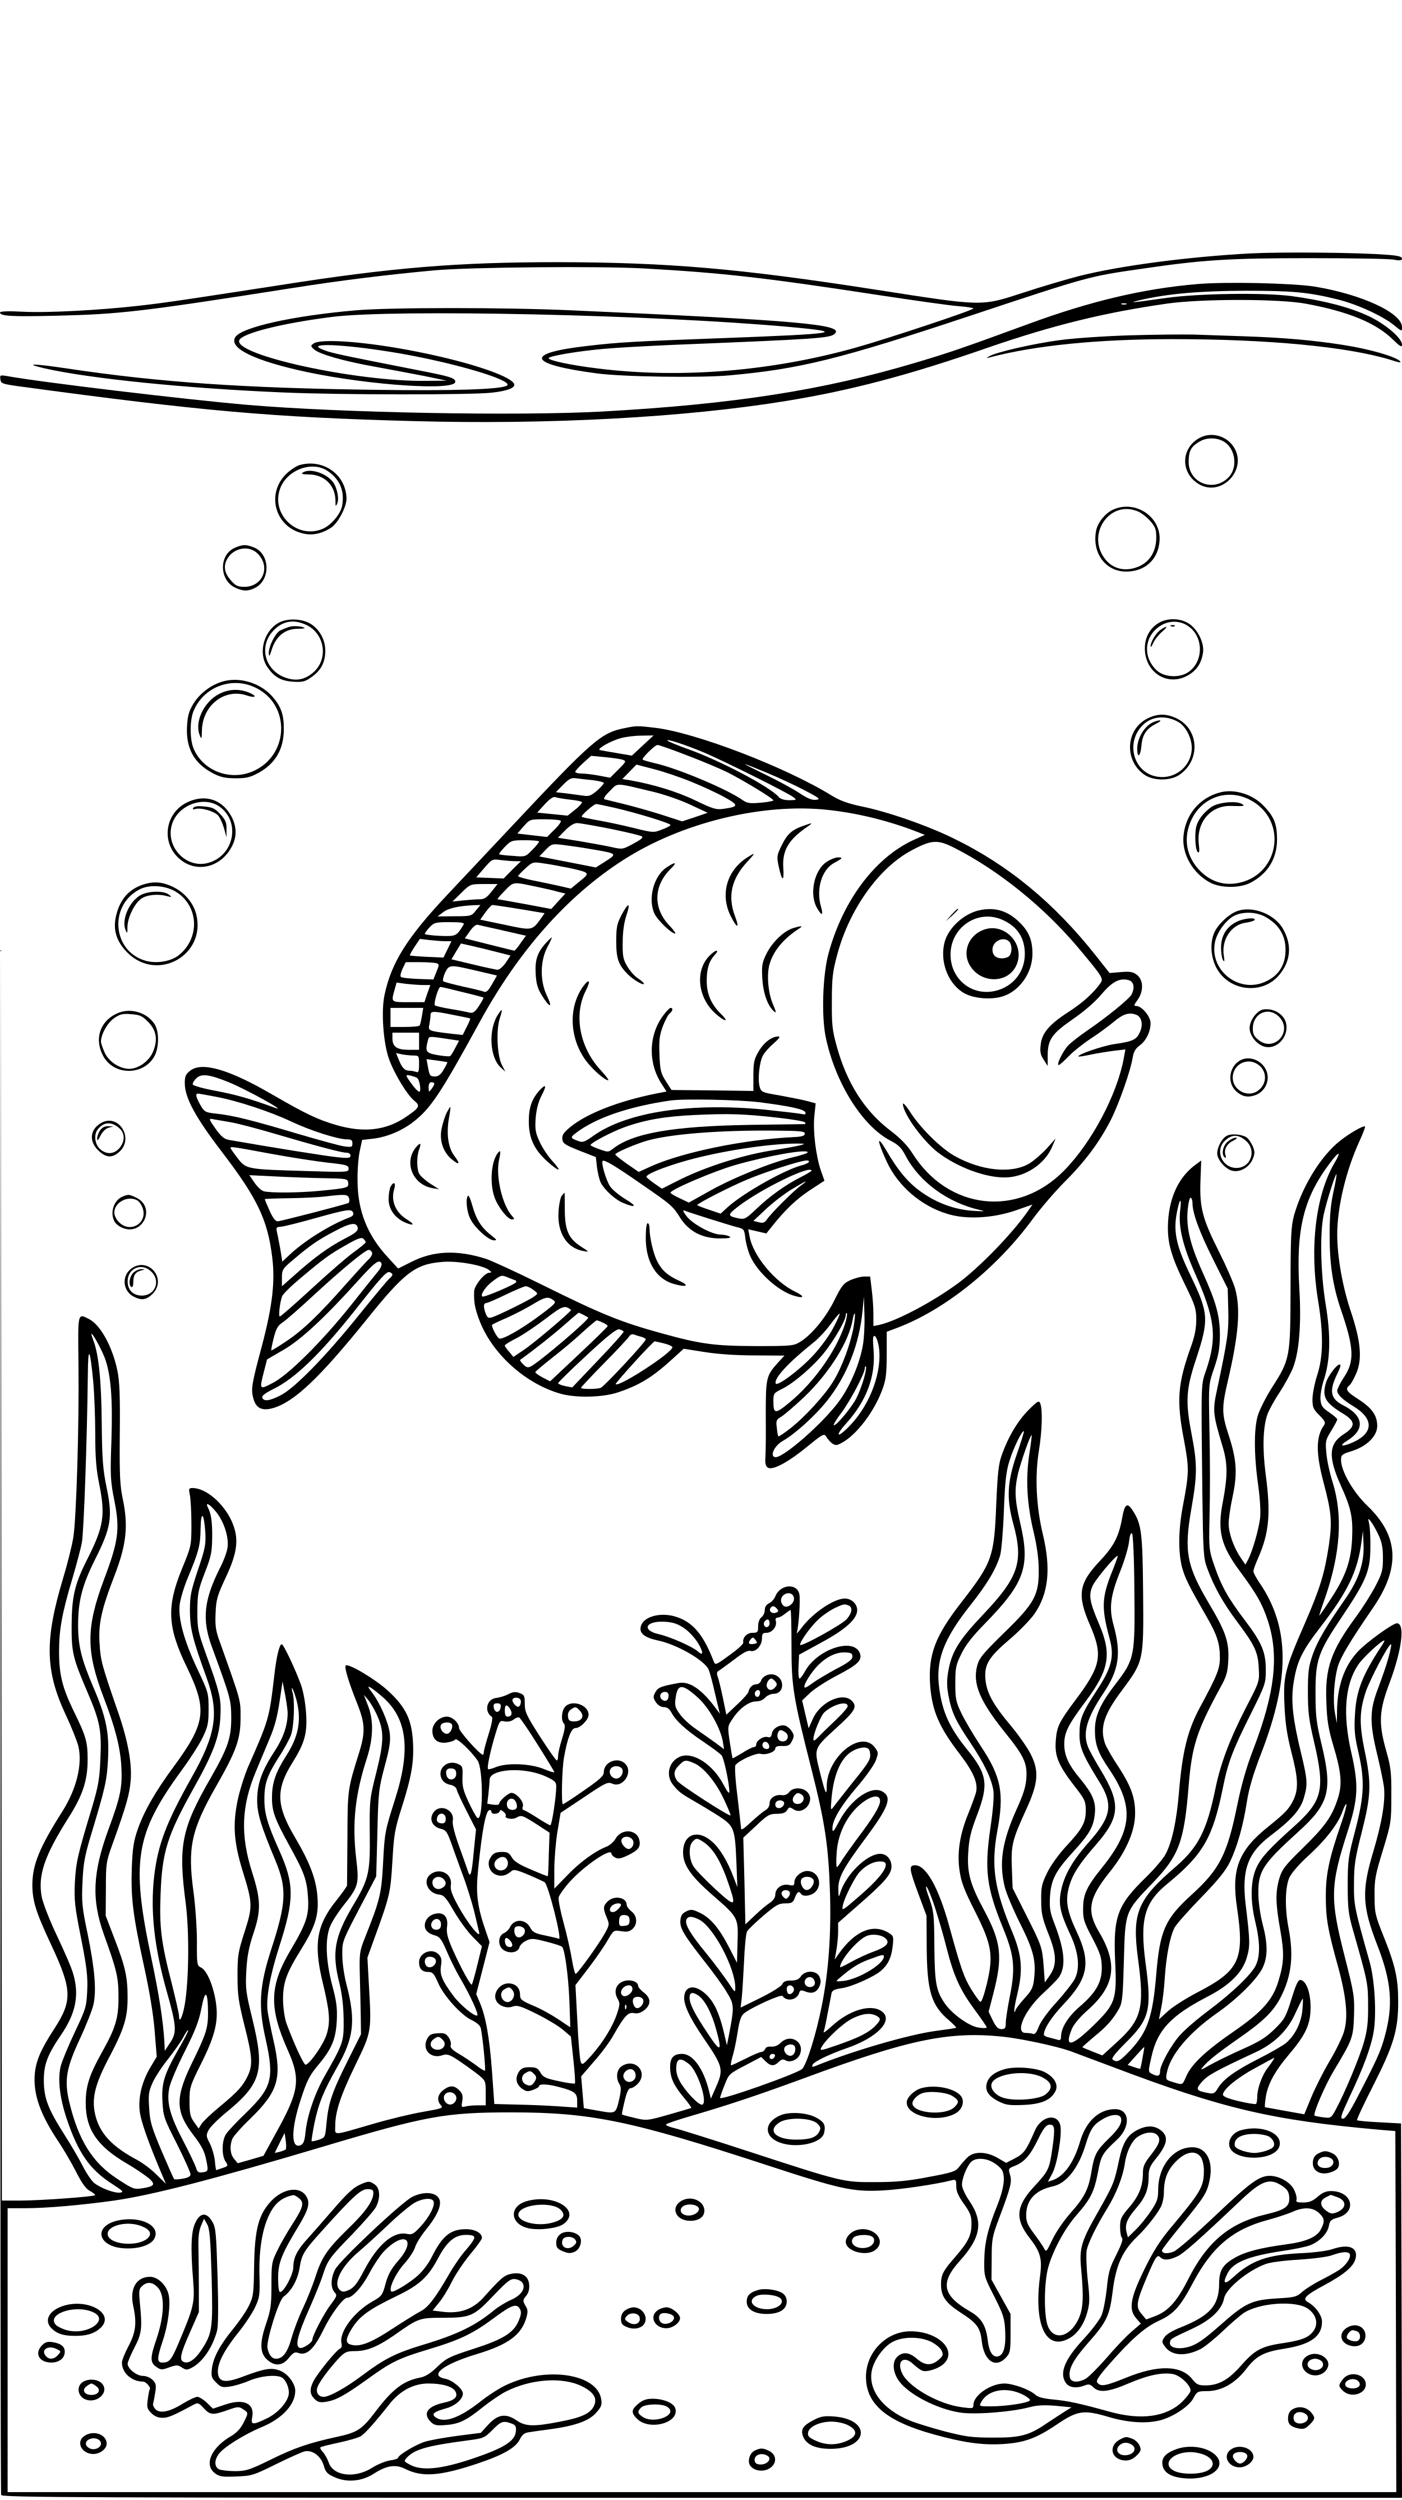 <?xml version="1.0" standalone="no"?>
<!DOCTYPE svg PUBLIC "-//W3C//DTD SVG 20010904//EN"
 "http://www.w3.org/TR/2001/REC-SVG-20010904/DTD/svg10.dtd">
<svg version="1.0" xmlns="http://www.w3.org/2000/svg"
 width="736pt" height="1312pt" viewBox="0 0 736 1312"
 preserveAspectRatio="xMidYMid meet">

<g transform="translate(0,1312) scale(0.1,-0.1)"
fill="#000000" stroke="none">
<path d="M6565 11790 c-333 -18 -687 -65 -901 -119 -65 -17 -195 -55 -289 -86
-228 -74 -207 -74 -780 15 -715 111 -1086 143 -1670 144 -521 0 -867 -28
-1452 -120 -492 -76 -604 -93 -738 -108 -207 -24 -490 -39 -617 -32 -74 4
-118 2 -118 -4 0 -19 58 -23 299 -17 333 8 444 21 1241 146 246 39 499 70 740
92 186 17 870 23 1100 10 415 -23 638 -49 1214 -137 198 -30 395 -58 438 -61
43 -3 78 -9 78 -12 0 -9 -458 -161 -619 -206 -443 -124 -921 -163 -1353 -109
-140 17 -258 42 -258 54 0 11 153 37 290 49 63 6 228 15 365 21 767 31 824 35
848 59 48 48 -189 69 -1378 122 -350 16 -961 16 -1140 0 -332 -29 -598 -89
-630 -141 -36 -58 104 -125 382 -184 331 -69 773 -98 773 -50 0 20 -25 28
-206 63 -361 71 -413 82 -462 96 -29 9 -52 20 -52 25 0 24 279 -4 515 -51 277
-55 512 -131 476 -153 -31 -20 -287 -28 -691 -22 -691 9 -1131 39 -1618 112
-182 27 -232 27 -115 0 240 -54 746 -105 1253 -126 301 -13 988 -13 1091 -1
75 8 119 23 119 41 0 40 -226 118 -510 174 -259 52 -505 71 -544 43 -16 -12
-16 -14 3 -31 28 -25 156 -62 326 -92 77 -14 192 -36 255 -48 l115 -24 -113
-1 c-365 -4 -1005 136 -976 213 14 37 227 90 490 123 332 41 1692 11 2398 -53
309 -28 259 -36 -359 -59 -460 -17 -533 -21 -705 -41 -332 -38 -310 -96 55
-144 136 -18 546 -24 695 -10 368 33 578 85 1255 310 633 210 628 209 907 249
319 47 457 56 878 56 223 0 424 -3 448 -8 32 -6 42 -4 42 6 0 10 -22 16 -82
20 -155 12 -553 15 -713 7z"/>
<path d="M6285 11629 c-282 -24 -559 -89 -885 -209 -350 -128 -413 -150 -595
-204 -486 -145 -958 -218 -1645 -256 -441 -24 -1368 -7 -1861 35 -334 29
-1080 118 -1267 152 -31 5 -33 4 -30 -18 3 -22 10 -24 93 -36 965 -131 1332
-163 2070 -183 717 -20 1434 19 1965 106 337 55 641 135 1055 279 345 119 615
185 945 232 180 25 585 25 725 -1 222 -41 367 -100 456 -187 39 -38 49 -44 49
-28 0 34 -83 105 -171 148 -101 48 -239 84 -409 107 -149 19 -490 14 -660 -10
-184 -26 -203 -28 -135 -11 143 33 309 48 550 49 248 0 331 -7 485 -45 103
-25 238 -87 297 -135 43 -35 43 -35 43 -11 0 75 -214 173 -460 213 -117 18
-465 26 -615 13z m-372 -106 c-7 -2 -19 -2 -25 0 -7 3 -2 5 12 5 14 0 19 -2
13 -5z"/>
<path d="M5930 11360 c-129 -4 -293 -15 -365 -25 -133 -17 -339 -64 -372 -85
-17 -10 -17 -11 2 -6 239 63 567 96 961 96 504 0 921 -40 1145 -109 45 -15 58
-16 48 -6 -25 24 -160 63 -294 84 -166 26 -318 39 -525 46 -91 3 -210 7 -265
9 -55 1 -206 0 -335 -4z"/>
<path d="M6300 10823 c-101 -52 -105 -184 -8 -243 120 -73 261 77 184 195 -38
58 -116 79 -176 48z m120 -18 c62 -32 80 -129 35 -184 -76 -89 -215 -40 -215
75 0 56 12 79 53 104 38 24 87 25 127 5z"/>
<path d="M1572 10679 c-18 -6 -50 -27 -71 -48 -104 -104 -57 -275 86 -310 49
-13 98 -4 149 28 37 22 84 111 83 155 -3 126 -123 210 -247 175z m148 -31 c65
-44 90 -106 76 -183 -8 -43 -59 -103 -103 -121 -134 -56 -273 78 -222 213 37
98 168 146 249 91z"/>
<path d="M1590 10640 c-11 -7 -3 -10 28 -10 83 0 141 -55 143 -135 0 -35 1
-37 10 -16 10 25 -2 84 -24 112 -35 46 -120 73 -157 49z"/>
<path d="M5845 10446 c-42 -18 -83 -69 -91 -112 -22 -117 50 -214 158 -214 98
0 167 62 175 158 12 126 -123 220 -242 168z m128 -10 c18 -7 47 -30 65 -50 27
-31 32 -44 32 -87 0 -69 -31 -123 -85 -149 -69 -33 -140 -20 -183 35 -102 129
23 313 171 251z"/>
<path d="M1233 10245 c-84 -36 -83 -169 1 -209 42 -20 69 -20 106 -1 81 42 78
176 -5 211 -42 17 -61 17 -102 -1z m120 -31 c69 -69 27 -173 -69 -174 -36 0
-47 5 -73 35 -32 37 -39 71 -20 108 32 62 116 78 162 31z"/>
<path d="M1459 9849 c-76 -45 -104 -159 -56 -229 36 -53 70 -73 134 -78 48 -3
64 0 92 20 51 34 73 71 78 125 6 60 -21 120 -69 154 -46 33 -131 37 -179 8z
m147 -8 c99 -45 120 -179 39 -250 -46 -40 -93 -48 -151 -26 -101 39 -134 155
-67 236 49 58 109 72 179 40z"/>
<path d="M1519 9830 c-14 -4 -35 -13 -48 -19 -26 -14 -61 -84 -60 -121 1 -19
5 -14 15 19 23 73 71 111 140 111 21 0 35 2 33 4 -11 9 -57 13 -80 6z"/>
<path d="M6082 9850 c-46 -28 -72 -76 -72 -133 0 -122 111 -198 216 -147 51
25 80 64 89 122 9 50 -26 124 -74 155 -44 29 -113 31 -159 3z m154 -15 c85
-56 84 -193 -3 -246 -46 -28 -122 -23 -160 12 -77 71 -66 185 23 237 44 26 98
25 140 -3z"/>
<path d="M6148 9833 c7 -3 16 -2 19 1 4 3 -2 6 -13 5 -11 0 -14 -3 -6 -6z"/>
<path d="M6092 9814 c-23 -16 -52 -64 -52 -86 1 -7 7 1 14 17 7 17 28 43 45
58 35 29 30 37 -7 11z"/>
<path d="M1176 9545 c-65 -17 -125 -61 -161 -119 -23 -38 -30 -63 -33 -116 -7
-115 35 -193 129 -245 45 -24 66 -29 124 -30 59 0 78 5 123 29 89 50 132 124
132 231 0 76 -15 117 -60 169 -62 70 -166 103 -254 81z m171 -37 c175 -89 171
-341 -6 -430 -122 -62 -274 -9 -325 114 -20 48 -20 148 0 196 53 129 206 185
331 120z"/>
<path d="M1149 9477 c-80 -42 -129 -148 -100 -217 9 -22 10 -19 11 25 2 132
118 224 235 185 48 -16 58 -4 12 15 -52 21 -107 19 -158 -8z"/>
<path d="M6020 9347 c-112 -59 -118 -222 -11 -294 47 -32 135 -32 182 0 111
75 105 236 -11 295 -56 28 -105 28 -160 -1z m165 -16 c45 -25 79 -100 70 -157
-12 -84 -90 -143 -176 -131 -129 17 -175 183 -76 275 46 43 118 49 182 13z"/>
<path d="M6055 9330 c-46 -19 -85 -83 -85 -140 0 -53 17 -41 22 15 5 61 27 92
82 119 32 16 17 21 -19 6z"/>
<path d="M3282 9299 c-127 -25 -166 -58 -607 -528 -121 -129 -271 -288 -334
-355 -204 -218 -286 -348 -322 -516 -19 -87 -7 -253 23 -338 29 -80 97 -192
136 -222 29 -24 23 -35 -45 -81 -104 -72 -222 -86 -367 -44 -99 29 -160 58
-338 161 -227 132 -369 173 -430 124 -23 -18 -28 -29 -28 -65 0 -76 55 -178
195 -361 186 -243 240 -356 264 -553 16 -128 1 -255 -53 -461 -56 -208 -59
-231 -46 -280 14 -52 46 -67 105 -50 111 33 243 159 487 461 204 254 259 295
403 306 78 6 207 -17 241 -42 16 -12 17 -14 3 -15 -25 0 -79 -67 -80 -98 -2
-56 4 -89 27 -150 65 -174 238 -332 423 -386 80 -24 222 -21 302 5 115 38 184
80 291 178 l57 52 108 -17 c67 -11 168 -18 264 -18 l157 -1 -34 -37 c-62 -69
-64 -80 -64 -275 1 -98 0 -198 -2 -222 -2 -32 1 -46 13 -54 25 -16 108 29 209
112 73 60 86 68 95 54 22 -35 45 -52 62 -46 79 28 183 155 232 282 22 57 25
82 26 189 l0 122 53 20 c251 94 526 315 715 574 40 54 115 142 168 195 107
107 181 207 241 324 43 86 103 257 114 325 5 31 14 48 36 64 34 24 58 73 58
118 0 35 -46 90 -75 90 -14 0 -13 5 7 32 32 45 31 103 -2 130 -21 17 -36 20
-85 16 l-60 -5 -72 91 c-220 278 -460 476 -748 616 -139 68 -349 141 -485 168
-70 15 -111 30 -155 57 -242 149 -711 329 -925 355 -94 11 -98 11 -158 -1z
m92 -92 l-57 -53 -76 13 c-42 7 -83 14 -91 16 -22 4 56 49 110 63 25 7 73 13
108 13 l63 1 -57 -53z m325 -38 c109 -47 437 -210 466 -233 19 -15 18 -15 -21
-16 -26 0 -46 6 -55 16 -44 53 -309 193 -482 254 -50 18 -96 37 -102 42 -16
15 97 -22 194 -63z m-94 -13 c77 -29 174 -70 215 -90 84 -43 240 -137 240
-147 0 -3 -30 -9 -66 -12 -55 -5 -71 -3 -93 12 -81 58 -340 167 -462 195 -33
8 -63 16 -65 19 -7 7 64 77 78 77 7 0 76 -24 153 -54z m-335 -24 c19 -7 16
-11 -24 -51 l-43 -43 -58 11 c-32 6 -74 11 -92 11 -18 0 -33 4 -33 9 0 5 19
26 41 46 l42 38 74 -7 c40 -4 83 -10 93 -14z m361 -116 c59 -24 137 -60 174
-81 74 -41 73 -49 -5 -60 -41 -6 -56 -1 -150 44 -95 46 -219 84 -344 106 l-39
6 37 38 37 38 92 -24 c51 -13 140 -43 198 -67z m395 48 c60 -25 149 -66 198
-92 80 -42 86 -47 59 -50 -21 -2 -45 8 -84 34 -30 20 -108 63 -174 95 -66 32
-117 58 -114 58 3 1 55 -20 115 -45z m-913 -39 c31 -4 57 -10 57 -15 0 -4 -16
-22 -36 -40 -31 -26 -42 -31 -73 -26 -20 3 -60 8 -89 12 l-54 6 38 39 c32 32
43 38 69 34 16 -2 56 -7 88 -10z m317 -61 c58 -14 145 -44 195 -68 l90 -42
-67 -23 -67 -22 -108 35 c-60 19 -149 44 -198 56 -50 12 -95 23 -102 25 -7 3
5 21 28 43 45 45 23 45 229 -4z m-438 -41 c32 -3 61 -9 63 -13 2 -4 -13 -22
-35 -39 l-40 -32 -80 8 -80 8 40 44 c28 30 45 41 57 37 9 -4 43 -9 75 -13z
m235 -43 c117 -27 293 -81 293 -90 0 -4 -20 -15 -45 -24 -43 -17 -47 -17 -147
8 -57 14 -140 32 -186 40 -46 8 -85 16 -88 19 -6 6 63 67 76 67 5 0 49 -9 97
-20z m1121 -11 c157 -17 323 -58 477 -119 l30 -12 -60 -27 c-203 -94 -371
-319 -446 -597 -30 -111 -37 -322 -15 -434 49 -240 191 -468 339 -546 43 -22
59 -38 80 -78 73 -140 223 -249 392 -287 31 -7 23 -8 -37 -4 -95 6 -189 40
-272 99 -68 48 -122 112 -185 221 -50 84 -47 49 4 -62 59 -128 181 -233 318
-274 99 -31 239 -23 359 18 l88 31 -22 -32 c-83 -120 -254 -296 -368 -381
-138 -101 -324 -199 -415 -219 l-30 -6 0 62 c0 35 -4 93 -9 131 l-8 67 -31 0
c-18 0 -50 -9 -73 -19 -35 -16 -46 -29 -82 -102 -44 -91 -120 -184 -180 -221
-36 -22 -45 -23 -237 -23 -216 1 -285 10 -488 66 -218 60 -313 98 -634 257
-131 65 -262 125 -292 135 -152 48 -276 43 -393 -17 l-68 -34 -53 58 c-109
117 -160 246 -160 405 -1 55 5 125 12 156 l12 56 52 6 c72 7 153 40 212 85 94
71 146 149 350 522 206 378 461 666 755 855 307 198 734 302 1078 264z m-1404
-57 c3 -5 -12 -26 -34 -47 l-38 -38 -78 9 -78 9 33 38 c33 37 33 37 111 37 44
0 81 -4 84 -8z m260 -42 c82 -17 155 -34 164 -39 11 -6 0 -16 -43 -39 -57 -31
-57 -31 -119 -17 -33 7 -110 21 -169 31 l-108 17 38 39 c24 24 46 38 63 38 14
0 92 -14 174 -30z m-374 -67 c0 -4 -16 -24 -36 -44 -35 -36 -36 -37 -102 -31
-37 2 -69 6 -71 8 -3 3 11 20 29 39 33 34 37 35 107 35 40 0 73 -3 73 -7z
m2182 -34 c230 -117 468 -309 649 -524 128 -153 133 -161 116 -185 -36 -52
-95 -105 -172 -154 -98 -64 -136 -109 -142 -171 -4 -34 -1 -52 16 -77 l21 -33
0 55 c0 83 22 115 131 190 58 40 117 90 150 130 58 68 96 88 143 76 28 -7 35
-40 16 -76 -12 -23 -130 -119 -231 -188 -41 -28 -87 -64 -101 -79 -28 -29 -64
-103 -50 -103 4 0 28 21 52 46 25 26 77 67 115 92 39 25 93 65 122 89 50 42
80 51 118 37 28 -11 37 -51 20 -89 -17 -41 -36 -51 -135 -65 -61 -9 -198 -56
-188 -65 2 -2 31 3 65 10 34 7 89 16 121 20 l60 7 -9 -49 c-36 -191 -169 -441
-313 -587 -244 -248 -608 -207 -795 89 -28 44 -63 80 -118 122 -134 102 -227
248 -280 440 -24 86 -27 116 -26 238 0 118 4 156 27 240 63 241 220 461 392
552 105 56 136 58 226 12z m-1913 -5 c142 -24 143 -24 81 -64 l-52 -33 -148
29 -149 29 32 33 c31 32 34 34 87 28 30 -4 98 -13 149 -22z m-395 -64 l31 0
-46 -45 -45 -46 -72 3 -72 3 42 49 c41 47 42 48 86 42 25 -3 59 -6 76 -6z
m286 -36 c108 -24 109 -25 54 -69 l-47 -39 -56 13 c-31 7 -93 20 -138 29 -46
9 -83 20 -83 23 0 4 17 22 39 42 38 34 39 34 97 25 32 -4 93 -16 134 -24z
m-165 -100 c39 -8 86 -19 106 -25 l37 -9 -37 -40 -37 -41 -138 26 c-75 14
-140 25 -144 25 -3 0 13 20 37 44 49 50 39 49 176 20z m-245 -24 c-25 -32 -38
-40 -63 -40 -18 0 -57 -3 -87 -6 l-55 -6 47 46 c47 46 47 46 118 46 l72 0 -32
-40z m-82 -99 c-22 -29 -26 -30 -112 -30 l-89 -1 29 22 c27 21 79 33 162 37
l34 1 -24 -29z m229 8 l132 -22 -18 -26 c-48 -66 -45 -66 -190 -35 l-130 27
27 38 c15 21 32 39 37 39 6 0 69 -9 142 -21z m-293 -81 c-37 -62 -39 -63 -124
-60 -44 2 -80 7 -80 10 0 4 11 20 25 35 24 25 31 27 106 27 61 0 78 -3 73 -12z
m186 -27 c52 -12 105 -24 118 -27 l23 -5 -28 -39 c-15 -22 -30 -40 -33 -40 -3
1 -62 15 -133 33 l-127 32 27 38 c16 23 32 36 42 33 9 -2 59 -14 111 -25z
m-283 -61 l33 0 -21 -43 -21 -43 -87 4 c-47 2 -87 6 -89 7 -2 2 9 22 24 45
l28 42 51 -6 c27 -3 65 -6 82 -6z m276 -58 l67 -17 -25 -38 c-14 -20 -33 -37
-43 -37 -9 1 -68 13 -129 28 l-113 27 25 42 25 41 62 -14 c35 -8 93 -22 131
-32z m-320 -58 c13 -5 13 -10 -2 -45 l-16 -40 -82 3 c-45 2 -85 6 -89 11 -4 4
0 23 9 42 l17 35 74 0 c41 0 81 -3 89 -6z m187 -34 c47 -11 95 -22 107 -25
l22 -5 -26 -46 c-19 -33 -30 -44 -42 -39 -9 4 -59 16 -111 27 -52 12 -99 24
-103 28 -4 4 0 23 9 44 21 43 27 43 144 16z m-258 -80 l37 0 -16 -45 -15 -45
-84 0 c-92 0 -91 -1 -73 64 l11 39 51 -7 c29 -3 69 -6 89 -6z m206 -37 c59
-14 108 -27 110 -29 2 -1 -9 -21 -23 -43 -21 -32 -32 -40 -49 -36 -11 3 -56
12 -99 19 -43 7 -80 16 -84 19 -8 9 18 97 29 97 5 0 57 -12 116 -27z m-213
-125 c-4 -24 -9 -46 -12 -50 -2 -5 -38 -8 -79 -8 l-74 0 0 50 0 50 86 0 86 0
-7 -42z m165 5 c47 -9 86 -17 88 -19 2 -1 -6 -21 -18 -44 l-21 -42 -57 6
c-124 15 -125 15 -118 49 3 16 6 38 6 48 0 23 11 24 120 2z m-180 -138 l0 -45
-54 0 c-63 0 -86 16 -86 61 l0 29 70 0 70 0 0 -45z m170 9 l40 -6 -20 -38
c-11 -21 -23 -41 -27 -43 -5 -3 -34 0 -65 5 -62 11 -67 18 -52 76 7 25 -2 25
124 6z m-199 -84 c28 0 29 -2 29 -46 0 -38 -3 -45 -16 -40 -9 3 -23 6 -32 6
-27 0 -40 13 -57 54 l-16 39 32 -7 c17 -3 44 -6 60 -6z m177 -35 c2 -1 -7 -19
-19 -39 -14 -25 -28 -36 -44 -36 -28 0 -30 3 -39 53 l-7 38 53 -7 c29 -4 54
-8 56 -9z m-1145 -106 c94 -39 311 -159 242 -134 -133 49 -209 70 -309 89 -66
12 -121 27 -124 34 -2 6 6 20 18 32 27 27 70 21 173 -21z m988 22 c13 -12 21
-71 10 -71 -5 0 -21 15 -34 33 -41 55 -42 59 -10 51 15 -4 31 -9 34 -13z m89
-29 c0 -5 -7 -17 -15 -28 -14 -18 -14 -18 -15 9 0 17 5 27 15 27 8 0 15 -4 15
-8z m-1149 -68 c114 -21 284 -77 399 -131 102 -48 244 -93 291 -93 23 0 29 -4
29 -21 0 -20 -4 -21 -42 -16 -24 3 -135 34 -248 67 -231 69 -337 96 -425 105
-57 6 -62 9 -83 45 -23 41 -28 60 -13 60 5 0 46 -7 92 -16z m79 -134 c36 -6
135 -32 220 -57 235 -69 363 -103 388 -103 13 0 22 -6 22 -15 0 -13 -11 -15
-67 -9 -54 5 -330 49 -571 91 -24 4 -41 18 -67 54 -41 58 -42 61 -12 54 12 -2
51 -9 87 -15z m208 -165 c103 -19 238 -40 300 -47 100 -11 112 -14 112 -32 0
-19 -6 -19 -232 -12 -304 9 -306 9 -352 69 -20 26 -36 49 -36 52 0 8 10 7 208
-30z m292 -129 c110 -2 115 -3 118 -24 4 -26 -4 -28 -147 -42 -113 -11 -263
-12 -298 -2 -12 4 -33 24 -48 46 l-26 38 143 -7 c79 -4 195 -8 258 -9z m123
-107 c3 -11 0 -22 -6 -24 -53 -17 -355 -95 -369 -95 -13 0 -26 18 -43 56 -14
31 -25 58 -25 60 0 2 57 4 128 5 70 1 154 5 187 9 109 13 122 12 128 -11z m21
-74 c4 -11 -3 -19 -22 -26 -101 -38 -236 -123 -313 -196 l-37 -35 -11 69 c-7
37 -15 78 -18 91 -4 18 -1 22 18 23 13 0 94 20 179 44 173 48 195 52 204 30z
m24 -80 c2 -16 -13 -28 -70 -57 -82 -43 -160 -99 -260 -189 l-68 -60 0 44 c0
42 3 48 58 94 89 76 131 105 217 150 85 46 118 50 123 18z m42 -75 c0 -4 -26
-25 -57 -48 -32 -22 -132 -108 -222 -191 -90 -83 -168 -151 -172 -151 -8 0 0
74 12 106 4 12 47 54 96 95 125 105 151 124 239 174 59 34 81 42 91 34 7 -7
13 -15 13 -19z m33 -54 c3 -8 -4 -22 -15 -33 -11 -10 -66 -70 -122 -133 -138
-157 -227 -243 -315 -301 -40 -27 -75 -48 -77 -47 -1 2 4 31 13 66 12 48 22
65 45 80 16 10 92 76 168 147 155 142 268 235 286 235 7 0 14 -6 17 -14z m50
-59 c2 -7 -6 -26 -20 -42 -14 -17 -77 -95 -140 -175 -151 -189 -327 -365 -410
-408 -72 -38 -72 -37 -47 61 l16 62 86 50 c92 53 218 170 396 368 85 94 109
111 119 84z m57 -57 c0 -4 -7 -14 -16 -21 -9 -7 -82 -95 -162 -194 -173 -215
-336 -382 -410 -419 -57 -29 -87 -33 -95 -12 -4 9 14 24 57 45 115 56 249 186
432 417 133 169 164 203 180 197 8 -3 14 -9 14 -13z m646 -30 c2 0 4 -4 4 -9
0 -10 -171 -83 -178 -76 -12 11 20 56 59 84 40 29 42 30 76 16 20 -8 37 -15
39 -15z m94 -50 c25 -19 25 -19 5 -34 -23 -18 -189 -100 -222 -110 -19 -6 -25
-2 -33 19 -13 35 -13 55 3 56 6 0 53 20 102 44 50 24 97 44 105 44 8 0 26 -8
40 -19z m105 -54 c17 -12 12 -18 -71 -80 -101 -75 -199 -130 -214 -121 -14 9
-43 66 -36 72 3 3 38 20 78 37 40 18 100 49 133 69 66 40 82 44 110 23z m1625
-235 c-16 -94 -64 -209 -119 -287 -81 -116 -304 -312 -343 -302 -28 6 -2 61
41 85 65 37 170 132 232 210 105 132 170 297 187 473 l7 75 3 -95 c2 -52 -2
-124 -8 -159z m-1532 184 c5 -5 -195 -175 -248 -210 l-55 -37 -22 27 c-13 14
-23 29 -23 33 0 4 28 22 63 39 34 18 102 64 152 102 89 68 100 72 133 46z m65
-26 c12 -7 23 -13 25 -14 9 -8 -254 -232 -300 -256 -16 -9 -25 -7 -41 10 -12
11 -19 22 -16 24 74 53 170 129 229 181 41 36 76 66 78 66 2 0 13 -5 25 -11z
m1311 -69 c-20 -40 -68 -104 -106 -145 -72 -77 -190 -165 -196 -146 -9 28 68
111 205 220 23 19 61 60 84 92 24 32 45 57 47 54 2 -2 -13 -36 -34 -75z m61
18 c-45 -137 -160 -301 -288 -407 -78 -65 -87 -64 -87 6 0 39 3 42 43 62 63
30 166 119 225 193 54 69 112 169 112 196 0 8 3 13 6 9 3 -3 -2 -30 -11 -59z
m46 -13 c-16 -89 -61 -211 -106 -284 -43 -72 -153 -192 -230 -251 -30 -23 -57
-41 -59 -39 -2 2 -6 22 -8 45 -5 37 -3 43 23 58 16 10 70 56 120 103 133 127
237 293 256 411 3 18 8 30 10 28 3 -3 0 -35 -6 -71z m-1316 23 c14 -6 25 -14
25 -18 0 -4 -68 -70 -151 -148 l-151 -142 -39 20 c-21 11 -39 24 -39 28 1 4
40 37 88 75 48 37 119 96 157 132 39 35 73 64 77 65 4 0 19 -5 33 -12z m109
-47 c2 -3 -58 -71 -133 -149 l-137 -144 -37 7 c-20 4 -37 11 -37 15 0 5 68 71
151 148 112 104 156 138 170 135 11 -3 21 -8 23 -12z m92 -27 c13 -3 24 -10
24 -14 0 -13 -218 -247 -236 -254 -20 -8 -104 -8 -104 0 0 3 55 62 123 131 67
68 126 131 130 139 5 9 16 13 24 10 8 -3 26 -9 39 -12z m1247 -49 c21 -128
-43 -305 -151 -417 -67 -70 -83 -59 -19 12 106 118 154 246 143 383 -5 62 -4
78 6 75 7 -3 16 -26 21 -53z m-1127 14 c24 -6 44 -15 44 -20 0 -28 -281 -211
-298 -194 -5 4 196 225 205 225 2 0 24 -5 49 -11z m1049 -185 c-9 -32 -27 -79
-40 -104 -25 -48 -109 -149 -118 -140 -3 3 15 32 40 65 46 61 123 207 123 234
0 8 3 12 6 8 3 -3 -2 -32 -11 -63z"/>
<path d="M4218 8786 c-62 -22 -85 -43 -114 -102 -26 -53 -27 -60 -16 -112 17
-79 29 -83 24 -8 -6 93 27 149 128 218 30 21 26 21 -22 4z"/>
<path d="M3925 8621 c-109 -68 -146 -195 -89 -309 33 -66 48 -68 23 -2 -40
105 -20 196 63 286 45 49 46 52 3 25z"/>
<path d="M4339 8596 c-67 -45 -92 -174 -48 -245 24 -40 32 -37 19 10 -27 92 4
195 69 230 45 24 48 29 20 29 -13 0 -41 -11 -60 -24z"/>
<path d="M3499 8567 c-68 -45 -99 -166 -63 -243 17 -35 89 -104 108 -104 5 0
-6 17 -26 38 -90 91 -89 210 1 300 38 37 29 42 -20 9z"/>
<path d="M3263 8318 c-24 -46 -28 -65 -28 -138 0 -92 11 -123 61 -174 31 -30
84 -61 84 -49 0 5 -14 17 -31 28 -17 11 -42 39 -56 63 -22 37 -25 54 -24 126
0 55 7 104 19 140 24 71 11 72 -25 4z"/>
<path d="M4165 8249 c-48 -13 -111 -74 -141 -134 -24 -49 -26 -64 -22 -133 5
-78 29 -143 62 -171 12 -10 11 -2 -5 35 -26 58 -35 154 -20 210 19 71 73 137
157 191 22 14 11 15 -31 2z"/>
<path d="M2868 8173 c-47 -51 -60 -90 -56 -163 3 -53 10 -78 33 -115 41 -66
58 -68 27 -3 -38 77 -37 183 1 256 15 28 26 52 24 52 -2 0 -15 -12 -29 -27z"/>
<path d="M3720 8099 c-71 -78 -56 -213 32 -295 50 -47 81 -53 34 -7 -52 51
-76 105 -76 175 0 64 12 103 42 136 13 13 16 22 9 22 -7 0 -25 -14 -41 -31z"/>
<path d="M3060 7941 c-76 -108 -71 -266 13 -384 33 -46 101 -107 120 -107 5 0
-11 22 -36 49 -114 121 -147 293 -82 421 28 55 19 67 -15 21z"/>
<path d="M3480 7788 c-76 -104 -78 -249 -6 -358 l25 -39 -57 -11 c-197 -40
-361 -104 -449 -176 -35 -29 -43 -42 -41 -63 3 -23 14 -30 89 -60 l87 -34 6
-54 c4 -30 13 -67 20 -81 21 -39 76 -89 118 -106 67 -28 74 -17 13 19 -33 20
-70 50 -82 68 -21 31 -49 125 -39 134 8 8 70 -29 206 -124 158 -109 162 -113
203 -178 45 -69 115 -105 206 -105 46 0 62 3 51 10 -8 5 -29 10 -46 10 -46 0
-148 55 -180 97 -15 19 -21 33 -13 30 26 -11 233 -76 275 -87 40 -10 41 -11
47 -60 3 -27 15 -70 26 -94 36 -81 142 -179 224 -205 58 -19 66 -7 12 19 -108
52 -223 191 -240 291 l-7 37 48 -11 47 -11 31 39 c66 83 127 142 199 189 l75
49 -19 54 c-26 77 -42 207 -34 285 l7 67 -44 12 c-23 6 -88 19 -142 29 -96 16
-100 18 -108 46 -11 37 -2 128 17 164 8 15 33 44 57 64 28 25 36 36 24 36 -34
0 -76 -31 -103 -78 -24 -41 -28 -57 -28 -127 l0 -81 -215 3 -215 2 -30 47
c-26 41 -30 57 -33 138 -3 75 0 101 17 148 12 31 28 62 36 68 17 14 20 30 5
30 -5 0 -23 -19 -40 -42z m505 -453 c164 -21 238 -37 243 -54 3 -10 -2 -12
-19 -8 -13 3 -100 13 -194 23 -390 38 -722 -12 -898 -136 -51 -36 -58 -38 -86
-27 -38 14 -38 18 -3 44 105 78 277 136 492 167 71 10 359 4 465 -9z m95 -81
c74 -8 139 -19 144 -24 6 -6 6 -10 0 -10 -5 0 -135 -2 -289 -4 -404 -7 -612
-43 -717 -125 -24 -19 -26 -19 -71 -3 -26 9 -47 19 -47 22 0 11 112 70 179 94
108 39 215 57 371 64 175 8 253 6 430 -14z m145 -84 c0 -11 -14 -16 -55 -18
-260 -12 -586 -79 -751 -153 l-66 -30 -61 42 c-34 24 -62 46 -62 50 0 9 106
55 170 73 122 34 374 54 655 52 144 -1 170 -3 170 -16z m-20 -60 c-16 -5 -88
-18 -159 -29 -152 -25 -337 -84 -474 -151 l-97 -49 -38 26 c-21 15 -40 30 -43
35 -8 13 88 52 211 87 177 49 425 88 575 89 46 0 50 -1 25 -8z m35 -38 c0 -5
-35 -16 -77 -26 -112 -26 -311 -106 -438 -177 l-109 -61 -48 23 c-26 12 -48
25 -48 29 0 16 225 112 339 145 171 49 381 86 381 67z m6 -51 c-3 -5 -18 -12
-33 -16 -90 -22 -310 -146 -393 -221 l-37 -34 -62 21 c-33 11 -61 22 -61 24 0
8 171 96 260 133 97 41 280 100 313 101 10 1 16 -3 13 -8z m14 -46 c0 -2 -24
-17 -52 -31 -82 -41 -167 -102 -235 -167 -57 -54 -64 -58 -95 -52 -60 13 -60
18 -5 61 118 92 387 223 387 189z m-55 -77 c-38 -27 -156 -145 -178 -177 -13
-19 -21 -22 -44 -16 l-28 7 65 61 c36 34 97 81 135 104 76 46 97 55 50 21z"/>
<path d="M2615 7796 c-52 -78 -45 -225 13 -278 l25 -23 -18 35 c-25 48 -31
180 -12 243 17 53 15 58 -8 23z"/>
<path d="M2833 7398 c-41 -46 -57 -90 -57 -163 0 -89 28 -148 96 -210 65 -58
82 -58 28 1 -23 25 -53 70 -67 101 -22 47 -25 65 -21 124 4 48 14 85 31 119
28 53 24 64 -10 28z"/>
<path d="M2345 7280 c-8 -16 -20 -52 -26 -80 -14 -64 6 -126 53 -165 41 -34
46 -25 12 20 -32 43 -42 117 -26 203 5 28 8 52 6 52 -2 0 -10 -13 -19 -30z"/>
<path d="M2181 7095 c-61 -79 -13 -193 89 -211 l35 -6 -47 30 c-26 17 -51 40
-57 51 -14 25 -14 92 -1 127 14 37 6 40 -19 9z"/>
<path d="M2613 7068 c-34 -44 -43 -155 -18 -229 18 -53 70 -119 92 -119 15 0
15 2 1 18 -52 58 -87 211 -68 295 10 45 8 54 -7 35z"/>
<path d="M2050 6891 c-5 -11 -10 -40 -10 -65 0 -53 34 -100 88 -123 46 -19 51
-10 9 16 -60 37 -86 97 -68 159 11 35 -2 44 -19 13z"/>
<path d="M2949 6844 c-7 -9 -15 -47 -17 -85 -7 -110 44 -190 130 -205 33 -6
33 -6 -13 24 -65 42 -84 86 -84 195 0 48 -1 87 -1 87 -1 0 -8 -7 -15 -16z"/>
<path d="M2457 6844 c-14 -14 -7 -86 13 -123 23 -46 95 -111 123 -111 17 0 15
3 -9 22 -57 44 -83 85 -104 159 -9 33 -19 57 -23 53z"/>
<path d="M3390 6623 c0 -128 56 -218 151 -243 66 -18 80 -7 24 18 -60 27 -91
55 -115 102 -20 39 -40 125 -40 170 0 17 -4 30 -10 30 -6 0 -10 -32 -10 -77z"/>
<path d="M4994 8318 l-29 -33 33 29 c17 17 32 31 32 33 0 8 -8 1 -36 -29z"/>
<path d="M5135 8341 c-79 -20 -156 -92 -176 -165 -26 -98 14 -211 93 -263 52
-35 157 -44 222 -19 84 32 146 125 146 220 0 72 -19 118 -69 166 -63 62 -132
81 -216 61z m130 -50 c77 -35 115 -95 115 -178 0 -95 -62 -172 -156 -194 -123
-28 -234 62 -234 191 0 145 146 241 275 181z"/>
<path d="M5154 8236 c-69 -31 -99 -108 -68 -173 53 -107 207 -111 251 -6 47
113 -72 230 -183 179z m144 -58 c7 -7 12 -24 12 -38 0 -14 -5 -31 -12 -38 -7
-7 -24 -12 -38 -12 -32 0 -50 17 -50 46 0 44 58 72 88 42z"/>
<path d="M4740 7326 c0 -50 104 -193 184 -255 102 -77 245 -131 350 -131 106
0 213 70 251 165 l17 40 -47 -53 c-26 -28 -67 -64 -92 -79 -94 -55 -253 -38
-392 40 -71 40 -177 144 -230 226 -22 35 -41 56 -41 47z"/>
<path d="M6405 8961 c-107 -28 -181 -115 -192 -227 -10 -96 49 -199 141 -247
56 -29 156 -29 211 0 91 48 139 127 139 228 0 78 -15 118 -68 173 -58 63 -155
93 -231 73z m153 -37 c210 -105 160 -409 -73 -441 -69 -9 -132 13 -185 66 -73
74 -90 172 -46 267 55 119 188 166 304 108z"/>
<path d="M6367 8889 c-20 -11 -49 -38 -65 -61 -22 -34 -27 -53 -27 -104 0 -36
5 -68 12 -75 9 -9 11 1 6 44 -12 112 63 200 169 197 71 -2 76 -1 58 10 -26 17
-112 11 -153 -11z"/>
<path d="M981 8908 c-108 -53 -135 -194 -53 -282 92 -98 242 -63 297 68 22 53
13 112 -26 166 -51 71 -135 89 -218 48z m169 -20 c115 -79 80 -259 -57 -297
-111 -31 -220 77 -193 192 24 106 163 164 250 105z"/>
<path d="M1015 8880 c-5 -8 -2 -10 11 -6 28 8 94 -10 117 -32 11 -11 25 -42
33 -69 l13 -48 0 43 c1 34 -5 49 -32 78 -28 31 -42 37 -84 41 -34 4 -53 1 -58
-7z"/>
<path d="M747 8476 c-69 -25 -111 -71 -133 -145 -25 -82 -7 -149 55 -211 157
-157 415 -13 361 202 -16 61 -62 115 -124 144 -57 27 -103 29 -159 10z m185
-42 c113 -78 116 -240 6 -328 -44 -34 -123 -46 -182 -26 -166 54 -183 286 -27
370 55 31 147 23 203 -16z"/>
<path d="M733 8419 c-58 -37 -95 -128 -74 -180 9 -21 10 -20 10 16 1 49 36
122 72 148 28 20 86 27 134 14 28 -7 29 -6 11 8 -29 22 -114 19 -153 -6z"/>
<path d="M6492 8337 c-44 -17 -100 -71 -118 -113 -23 -55 -18 -129 13 -186 66
-121 238 -140 326 -38 64 75 71 161 21 247 -45 77 -162 121 -242 90z m152 -30
c65 -37 99 -88 104 -155 6 -90 -32 -154 -111 -187 -141 -59 -294 70 -257 218
14 53 62 114 104 133 48 21 115 17 160 -9z"/>
<path d="M6490 8281 c-53 -27 -80 -74 -80 -135 0 -28 5 -58 11 -66 7 -11 8 -5
4 21 -15 85 38 166 114 176 23 3 44 10 47 14 10 16 -61 9 -96 -10z"/>
<path d="M3 4088 c-2 -2226 0 -4054 3 -4063 6 -13 371 -15 3680 -15 l3674 0
-2 982 -3 983 -113 6 c-62 3 -115 8 -118 11 -3 3 36 86 86 184 107 212 130
289 130 438 0 122 -15 190 -77 344 -44 110 -47 123 -47 212 -1 85 4 110 44
240 43 142 44 148 44 285 1 123 -3 152 -27 236 -41 146 -38 209 18 357 65 174
82 312 38 312 -22 0 -167 -105 -208 -152 -69 -76 -104 -177 -106 -306 l-1 -67
-10 55 c-12 67 -4 178 16 246 16 50 63 129 183 304 146 212 137 378 -29 537
-75 72 -138 182 -138 241 0 26 5 30 57 46 79 25 133 79 133 132 0 55 -28 94
-99 140 -63 40 -71 53 -47 73 8 6 24 35 36 63 32 75 24 167 -28 323 -44 130
-72 288 -72 407 0 142 46 334 116 487 19 41 32 76 30 78 -7 8 -80 -34 -133
-76 -100 -80 -197 -238 -240 -391 -15 -56 -18 -107 -18 -380 -1 -366 -2 -374
-99 -525 -31 -49 -64 -115 -73 -145 -21 -71 -20 -210 2 -365 10 -75 14 -140
10 -174 -8 -61 -39 -170 -62 -215 l-15 -28 -26 38 c-36 54 -62 127 -62 178 0
23 9 87 21 142 26 122 21 193 -21 322 -37 112 -37 143 -4 285 56 240 67 374
39 480 -8 31 -46 118 -84 194 -89 176 -104 235 -99 375 l4 107 -27 -20 c-88
-63 -139 -167 -147 -301 -6 -107 14 -178 93 -339 49 -100 55 -119 55 -176 0
-43 -8 -86 -26 -136 -72 -200 -79 -286 -38 -498 27 -146 27 -169 -7 -347 -23
-124 -24 -237 -4 -317 16 -58 33 -93 129 -260 55 -95 70 -141 70 -215 0 -57
-13 -92 -104 -260 -66 -122 -93 -233 -111 -449 -12 -145 -35 -255 -69 -321
-12 -24 -59 -79 -105 -124 -150 -146 -171 -206 -161 -436 10 -206 2 -228 -115
-342 -114 -111 -153 -118 -113 -19 10 25 40 61 80 97 147 129 165 243 64 413
-67 112 -55 178 56 316 79 98 125 198 132 284 6 93 -15 158 -86 267 -33 49
-64 104 -71 123 -28 83 -6 153 89 279 114 154 114 153 111 510 -3 320 -8 363
-56 436 -28 42 -41 32 -54 -41 -18 -99 -43 -147 -117 -226 -111 -117 -121
-178 -52 -336 69 -160 59 -214 -77 -395 -85 -114 -96 -137 -102 -206 -8 -88
11 -134 112 -263 40 -52 45 -65 45 -108 0 -65 -18 -98 -101 -187 -40 -43 -82
-101 -101 -140 -29 -59 -33 -76 -32 -147 0 -68 6 -94 38 -175 44 -110 45 -165
5 -221 l-24 -34 -6 85 c-8 101 -10 107 -96 277 l-67 133 -4 104 c-5 120 2 149
74 306 65 141 70 204 25 293 -17 34 -64 101 -104 149 -95 113 -128 174 -134
246 -6 77 18 115 131 211 49 42 106 101 127 131 74 108 87 237 43 420 -34 142
-42 302 -20 436 17 106 20 215 7 248 -7 17 -14 13 -62 -35 -57 -58 -106 -140
-140 -236 -17 -47 -22 -96 -29 -258 -11 -279 -21 -306 -183 -515 -138 -177
-175 -275 -164 -435 10 -134 46 -219 156 -362 73 -96 96 -152 85 -200 -4 -15
-22 -65 -40 -110 -46 -111 -61 -211 -46 -305 8 -57 26 -103 82 -213 88 -175
96 -229 60 -380 -13 -53 -27 -94 -33 -92 -5 1 -27 32 -49 67 -38 63 -53 106
-117 338 -54 195 -120 312 -176 312 -35 0 -33 -17 17 -152 l42 -113 1 -170 c2
-227 24 -300 117 -379 23 -20 40 -37 37 -39 -2 -2 -49 -9 -103 -16 -140 -18
-440 -105 -639 -186 -13 -5 -16 -3 -11 8 6 16 87 55 179 87 163 56 249 148
183 194 -57 40 -170 6 -262 -79 -26 -24 -45 -38 -42 -30 3 8 13 52 21 98 9 45
18 92 20 104 4 17 15 22 55 28 51 7 169 60 206 92 36 32 53 67 60 125 6 51 5
57 -17 71 -83 54 -180 14 -266 -108 l-21 -30 8 45 c5 25 9 68 10 96 l0 52 98
86 c144 125 182 168 182 209 0 38 -25 67 -59 67 -70 0 -182 -110 -211 -208 -7
-23 -8 -20 -9 22 -1 61 25 110 145 271 118 159 137 210 90 240 -58 38 -168
-36 -231 -155 -29 -55 -35 -61 -35 -37 0 44 43 117 129 218 45 52 88 113 98
137 15 41 15 44 -4 70 -72 97 -253 -50 -253 -206 0 -52 -7 -37 -36 78 -31 125
-33 121 87 231 97 88 110 110 83 140 -46 51 -165 -1 -206 -91 l-23 -51 -17 73
-17 73 44 42 c25 22 90 64 145 92 101 53 126 76 115 111 -29 90 -226 25 -290
-94 -11 -20 -23 -36 -28 -36 -4 0 -7 28 -5 62 l3 63 115 63 c130 70 190 125
190 171 0 33 -30 61 -65 61 -57 0 -170 -77 -228 -155 -17 -22 -27 -33 -24 -24
10 30 20 177 13 204 -14 57 -100 49 -125 -12 -6 -16 -22 -33 -34 -38 -14 -7
-22 -19 -22 -35 0 -14 -8 -31 -17 -38 -11 -8 -18 -26 -18 -48 0 -31 -3 -34
-30 -34 -29 0 -53 -26 -48 -51 2 -7 -31 -37 -72 -66 -74 -54 -75 -54 -84 -31
-55 142 -111 207 -203 234 -80 23 -167 -2 -179 -53 -9 -35 19 -58 89 -73 99
-20 247 -105 267 -153 6 -12 21 -69 34 -127 l25 -105 -22 30 c-71 96 -135 141
-191 132 -95 -17 -111 -23 -125 -48 -13 -24 -13 -29 2 -53 11 -16 27 -26 42
-26 17 0 29 -9 39 -27 23 -44 74 -91 166 -153 47 -32 91 -64 98 -73 13 -15 41
-150 41 -192 0 -12 -12 2 -29 35 -56 109 -162 178 -230 150 -58 -24 -77 -96
-38 -146 29 -37 42 -47 108 -85 30 -17 88 -52 128 -77 87 -57 90 -64 98 -247
l5 -130 -20 52 c-32 86 -73 153 -115 189 -77 66 -152 35 -150 -62 1 -64 43
-123 154 -220 136 -118 136 -118 132 -249 l-3 -107 -40 78 c-52 102 -98 157
-154 184 -39 19 -48 20 -72 8 -21 -10 -29 -22 -31 -46 -4 -41 15 -74 123 -212
47 -59 101 -133 120 -166 40 -64 40 -76 13 -219 l-12 -60 -17 73 c-24 97 -49
151 -88 190 -57 57 -113 54 -119 -6 -4 -41 25 -106 96 -211 111 -162 113 -171
66 -276 l-22 -50 -11 45 c-29 115 -85 190 -140 190 -46 0 -64 -21 -63 -73 1
-55 20 -94 75 -160 22 -26 38 -49 36 -51 -2 -1 -56 -17 -119 -35 -113 -32
-116 -32 -179 -17 -34 8 -64 16 -66 18 -1 2 5 33 14 70 11 48 21 68 32 68 8 0
25 10 37 23 58 61 -16 140 -86 91 -25 -17 -30 -62 -10 -93 9 -15 9 -31 0 -73
-19 -84 -18 -83 -108 -67 l-79 14 -7 83 -7 84 69 80 c39 44 84 105 101 137 57
100 76 121 107 115 19 -4 36 1 55 16 36 29 35 63 -3 92 -16 12 -30 28 -30 35
0 24 -45 37 -80 23 -37 -15 -49 -53 -28 -90 13 -23 13 -31 -2 -77 -22 -67 -73
-151 -134 -220 -47 -52 -50 -54 -58 -33 -4 12 -12 107 -17 211 l-10 190 69 90
c38 50 83 115 100 145 31 54 32 54 71 48 30 -5 44 -2 59 11 28 25 26 69 -5 93
-14 11 -25 26 -25 34 0 40 -66 52 -100 18 -24 -24 -25 -36 -5 -84 15 -35 15
-39 -10 -84 -31 -56 -143 -212 -153 -212 -4 0 -13 35 -20 78 -7 42 -26 128
-43 189 -17 62 -29 123 -26 135 4 13 29 49 58 81 75 84 219 182 219 148 0 -6
9 -15 20 -21 15 -8 30 -5 66 12 56 27 69 45 60 82 -14 56 -94 59 -124 6 -9
-16 -30 -35 -47 -42 -62 -24 -142 -83 -207 -151 l-68 -70 0 97 c0 54 7 143 16
199 l17 102 123 82 c114 77 125 82 149 71 54 -24 110 58 69 103 -37 41 -114
13 -114 -42 0 -20 -20 -38 -105 -97 -57 -40 -107 -72 -110 -72 -9 0 -5 185 6
246 18 102 38 154 60 154 26 0 69 44 69 70 0 52 -88 81 -123 42 -19 -21 -23
-72 -6 -89 7 -7 5 -30 -10 -78 -12 -37 -21 -78 -21 -91 0 -13 -3 -24 -7 -24
-5 1 -44 57 -88 125 -71 111 -80 130 -80 172 0 43 -3 48 -28 57 -21 8 -35 6
-60 -7 -18 -9 -45 -17 -62 -19 -50 -5 -65 -71 -23 -99 6 -4 -1 -41 -16 -88
-14 -45 -26 -89 -26 -97 0 -7 -2 -14 -5 -14 -15 0 -125 123 -125 140 0 27 -35
60 -64 60 -38 0 -76 -36 -76 -74 0 -46 27 -68 75 -62 21 3 41 10 45 16 7 11
82 -59 117 -110 31 -44 30 -326 -1 -301 -7 6 -28 44 -46 83 -28 60 -34 83 -32
131 2 52 0 58 -22 68 -56 26 -112 -23 -88 -76 8 -16 23 -28 43 -32 21 -4 34
-13 37 -27 3 -12 27 -63 53 -114 l48 -94 -12 -119 c-10 -114 -18 -140 -30
-101 -3 9 -23 67 -45 127 -26 72 -38 120 -35 138 11 59 -69 93 -102 43 -23
-34 -6 -73 37 -84 29 -7 35 -15 56 -73 12 -35 40 -111 61 -169 22 -58 48 -143
60 -190 11 -47 23 -96 26 -110 11 -43 -59 44 -109 135 -33 61 -43 87 -39 111
9 58 -55 93 -105 58 -46 -32 -17 -102 44 -108 25 -3 36 -16 77 -87 27 -46 71
-107 98 -134 l49 -50 -24 -98 c-13 -54 -26 -100 -29 -103 -6 -7 -58 88 -102
187 -26 60 -32 85 -28 116 7 51 -16 78 -60 69 -34 -7 -56 -31 -57 -62 0 -25
18 -43 56 -53 22 -6 33 -21 59 -81 17 -41 50 -108 74 -148 50 -86 94 -182 87
-190 -11 -10 -90 54 -126 103 -59 79 -72 111 -65 157 5 30 3 44 -11 59 -34 38
-104 11 -104 -40 0 -34 16 -51 49 -51 22 0 30 -9 51 -57 29 -69 124 -173 179
-197 24 -12 42 -27 45 -41 9 -36 27 -218 22 -223 -3 -2 -25 11 -49 30 -25 18
-65 45 -91 60 -32 19 -44 32 -40 43 4 8 -1 27 -10 41 -15 21 -23 25 -59 22
-35 -2 -44 -8 -56 -32 -26 -55 22 -104 82 -83 24 8 36 4 85 -28 31 -21 76 -53
100 -72 42 -34 42 -35 42 -99 l0 -64 -42 0 c-24 0 -53 -3 -65 -6 -20 -6 -22
-3 -16 29 4 27 1 39 -16 56 -27 27 -51 27 -85 0 -29 -23 -34 -54 -11 -79 13
-14 5 -17 -93 -34 -59 -10 -177 -38 -262 -63 -221 -64 -200 -63 -200 -11 0 74
27 157 106 320 86 177 85 172 70 433 l-7 130 36 100 c82 225 85 239 95 404 8
141 12 168 49 284 52 163 65 240 59 346 -7 117 -38 181 -130 266 -66 61 -210
147 -223 133 -8 -8 15 -86 59 -196 43 -107 45 -152 12 -259 -61 -195 -61 -193
-62 -448 -1 -132 -2 -245 -2 -251 -1 -6 -27 -42 -57 -80 -103 -128 -119 -227
-72 -424 38 -157 42 -208 23 -274 -15 -52 -85 -154 -111 -163 -9 -3 -60 106
-101 217 -9 25 -17 78 -18 120 -1 91 16 141 91 262 77 123 97 184 90 278 -6
95 -40 184 -118 316 -99 167 -102 251 -14 392 65 104 79 155 72 260 -3 49 -14
113 -26 147 -29 81 -92 215 -102 215 -12 0 -28 -66 -39 -165 -26 -224 -29
-233 -135 -473 -20 -46 -46 -127 -57 -180 -27 -129 -20 -221 25 -369 54 -173
54 -189 11 -323 -34 -106 -37 -124 -37 -230 0 -99 5 -135 36 -259 42 -164 45
-209 18 -266 -26 -54 -52 -83 -145 -160 -44 -36 -87 -77 -97 -91 l-16 -26 -24
34 c-20 28 -24 45 -24 109 0 72 2 80 62 200 76 152 93 229 74 335 -15 83 -48
156 -77 168 -19 9 -21 17 -20 135 0 69 -8 187 -18 261 -32 234 -12 325 119
555 106 186 128 246 128 360 0 95 4 80 -108 395 -23 62 -26 87 -23 155 3 71 9
91 53 185 64 136 71 207 31 297 -44 95 -135 172 -204 173 -21 0 -22 -3 -15
-37 4 -21 8 -90 8 -153 0 -115 -1 -115 -50 -235 -81 -199 -76 -305 26 -515
108 -224 100 -292 -68 -521 -97 -131 -157 -236 -190 -331 -21 -60 -27 -97 -31
-203 -5 -159 6 -247 64 -514 29 -132 49 -252 56 -340 l11 -136 -30 -50 c-45
-73 -67 -156 -60 -230 5 -55 43 -163 122 -349 l16 -38 -49 48 c-26 27 -73 62
-103 78 -134 71 -198 142 -220 241 -18 83 0 157 76 300 77 147 95 205 95 311
0 107 -12 162 -69 309 l-46 120 1 140 c0 136 1 143 38 245 70 195 86 252 92
324 8 87 -14 208 -63 351 -89 257 -95 280 -100 367 -7 107 9 179 80 363 61
159 71 257 42 396 -15 70 -18 126 -16 344 2 202 -1 276 -13 333 -26 124 -88
237 -147 268 -62 32 -60 38 -57 -228 4 -333 -11 -815 -27 -918 -8 -47 -32
-143 -54 -215 -97 -323 -94 -483 14 -715 30 -63 59 -137 66 -163 23 -95 -8
-224 -82 -342 -122 -192 -158 -281 -159 -386 0 -86 18 -144 100 -319 109 -233
111 -291 14 -440 -69 -106 -94 -164 -101 -232 -10 -109 28 -216 127 -363 26
-39 66 -108 89 -153 29 -57 51 -89 71 -100 17 -9 30 -20 30 -23 0 -8 -286 -29
-397 -29 l-93 0 -3 3283 -2 3282 -2 -4047z m7002 2927 c-98 -168 -131 -443
-86 -718 29 -177 28 -295 -4 -394 -14 -43 -25 -100 -25 -127 0 -42 4 -52 36
-84 29 -29 34 -39 25 -52 -43 -59 -44 -145 -3 -300 42 -158 46 -206 28 -331
-23 -150 -46 -225 -125 -407 -106 -243 -115 -278 -108 -431 4 -95 13 -155 36
-246 36 -137 38 -194 12 -250 -23 -48 -41 -68 -129 -139 -160 -127 -199 -225
-168 -429 40 -270 13 -329 -202 -441 -62 -32 -135 -78 -161 -102 l-47 -43 12
61 c7 33 16 106 19 162 8 114 27 211 51 259 10 18 72 88 139 157 93 96 129
141 153 190 38 81 68 186 88 315 11 70 33 144 74 250 154 399 151 666 -9 899
-17 25 -31 51 -31 59 0 8 11 39 25 70 58 132 67 234 39 442 -17 131 -14 244 9
310 8 23 37 76 65 118 28 43 60 102 71 131 32 86 43 230 32 415 -18 309 22
473 161 657 48 65 62 64 23 -1z m-5 -151 c-14 -64 -20 -127 -20 -225 0 -158
17 -269 60 -395 69 -201 72 -270 13 -356 -18 -28 -33 -58 -33 -67 0 -20 29
-48 82 -80 111 -66 111 -142 -1 -192 -58 -25 -75 -19 -28 10 95 59 86 131 -23
186 -67 34 -74 76 -28 168 11 22 17 41 14 44 -11 12 -65 -57 -76 -97 -20 -73
-3 -103 93 -161 63 -39 64 -66 2 -106 -80 -50 -84 -119 -16 -270 55 -122 64
-167 59 -281 -6 -118 -35 -198 -115 -319 -30 -46 -56 -83 -57 -83 -2 0 12 43
31 96 80 232 93 430 39 604 -15 47 -30 115 -33 153 -6 63 -4 70 26 118 17 28
31 54 31 59 0 5 -19 21 -42 37 -36 24 -43 35 -46 67 -2 21 6 68 18 104 34 105
37 231 9 398 -26 160 -31 372 -10 469 15 69 62 217 67 212 2 -2 -5 -44 -16
-93z m-740 -57 c0 -54 36 -152 108 -296 l77 -154 3 -111 c3 -113 -3 -156 -58
-415 -25 -115 -24 -129 29 -306 26 -87 26 -152 1 -285 -31 -155 -11 -233 92
-371 87 -118 113 -165 142 -250 62 -185 40 -382 -76 -684 -34 -88 -61 -182
-83 -290 -53 -259 -92 -336 -242 -472 -137 -125 -164 -186 -183 -415 -19 -226
-46 -303 -138 -401 -56 -58 -66 -63 -90 -48 -10 6 8 30 70 92 123 122 135 171
102 414 -31 233 -7 320 118 421 185 152 235 240 288 502 26 131 52 199 148
390 74 149 77 157 77 226 0 95 -20 143 -110 262 -88 116 -124 180 -161 289
-26 75 -28 88 -25 225 4 176 4 308 -1 545 -3 177 -3 181 26 265 23 67 29 103
30 170 0 104 -19 174 -92 335 -65 145 -86 234 -77 327 4 38 11 65 16 62 5 -3
9 -15 9 -27z m-65 -44 c-9 -84 14 -181 80 -330 103 -232 115 -329 59 -498 -30
-89 -29 -42 -22 -660 4 -304 6 -334 25 -385 36 -98 84 -183 154 -277 97 -129
113 -164 117 -248 4 -70 4 -71 -67 -207 -87 -171 -133 -292 -161 -428 -45
-218 -89 -304 -206 -406 -204 -175 -232 -244 -200 -484 35 -258 20 -319 -109
-437 l-78 -71 -51 20 c-28 11 -52 21 -54 23 -1 1 26 25 60 54 68 54 104 96
134 151 16 30 19 65 24 250 7 259 5 255 149 405 141 146 167 217 191 512 17
209 42 288 167 517 32 57 38 80 41 141 5 97 -13 150 -99 295 -120 202 -134
276 -95 500 32 182 32 235 0 401 -32 167 -27 230 26 389 67 203 65 239 -29
433 -79 163 -94 237 -70 347 14 67 23 63 14 -7z m-5645 -770 c32 -87 42 -209
35 -433 -7 -189 -5 -214 16 -319 29 -148 21 -210 -55 -411 -95 -254 -95 -377
0 -624 58 -151 85 -255 91 -356 6 -109 -4 -160 -67 -330 -84 -229 -90 -369
-25 -552 69 -191 77 -227 77 -328 1 -110 -15 -164 -86 -290 -67 -120 -86 -178
-86 -268 0 -138 60 -226 215 -317 50 -29 103 -66 119 -80 34 -31 26 -41 -41
-51 -39 -6 -48 -2 -127 50 -131 85 -205 204 -253 406 -26 112 -15 175 55 326
34 73 67 156 73 185 16 74 6 187 -31 369 -29 137 -32 167 -27 270 4 95 11 136
42 240 78 258 86 293 92 406 7 139 -9 221 -78 381 -61 143 -79 214 -79 323 0
127 21 209 89 345 84 167 93 222 61 376 -20 96 -24 150 -26 344 -2 221 -16
357 -44 430 -5 14 -10 29 -10 33 1 15 51 -76 70 -125z m-60 -130 c5 -59 10
-181 10 -269 0 -123 5 -185 20 -259 34 -167 25 -226 -60 -395 -68 -133 -83
-199 -84 -350 -1 -143 7 -174 83 -351 66 -154 75 -201 68 -351 -4 -104 -11
-142 -42 -248 -78 -257 -86 -294 -92 -400 -4 -94 -1 -125 32 -290 30 -152 36
-201 33 -275 -4 -86 -6 -96 -65 -220 -34 -72 -67 -152 -74 -178 -17 -69 -6
-166 31 -277 60 -179 121 -267 238 -342 57 -37 64 -43 43 -46 -29 -4 -100 22
-136 50 -14 11 -41 51 -60 88 -19 38 -64 115 -100 171 -84 132 -105 189 -105
282 0 82 20 134 92 239 76 112 95 207 62 319 -8 30 -47 119 -85 199 -40 84
-73 170 -80 204 -21 113 14 215 139 413 76 119 102 198 102 307 0 94 -8 123
-74 257 -59 122 -76 190 -76 312 0 114 16 202 70 382 21 72 44 157 50 190 10
56 27 536 31 875 1 162 11 150 29 -37z m4847 -378 c-50 -146 -54 -230 -17
-365 54 -198 27 -278 -158 -473 -128 -135 -166 -196 -184 -299 -8 -46 -8 -79
1 -127 16 -86 37 -132 112 -243 76 -113 115 -195 124 -257 4 -30 -2 -102 -16
-197 -32 -221 -20 -312 68 -527 58 -142 64 -207 34 -356 -11 -57 -21 -119 -21
-137 0 -29 -4 -34 -23 -34 -17 0 -28 11 -45 45 l-22 46 24 93 c51 196 43 271
-49 442 -73 136 -89 196 -82 303 4 69 13 108 46 194 62 162 54 215 -53 346
-91 113 -128 193 -145 317 -21 147 21 260 164 440 87 110 132 185 155 259 7
22 16 128 20 235 6 158 12 208 30 265 20 65 67 161 75 153 2 -2 -15 -57 -38
-123z m66 0 c-19 -130 -12 -258 23 -405 18 -76 27 -144 27 -200 1 -132 -22
-175 -182 -330 -110 -108 -130 -131 -141 -172 -25 -94 13 -185 142 -346 105
-130 121 -166 116 -245 -3 -46 -17 -88 -52 -165 -75 -167 -93 -281 -61 -407 8
-33 44 -118 80 -190 70 -140 84 -194 74 -287 -5 -50 -12 -64 -53 -109 -25 -28
-46 -56 -46 -62 0 -6 -2 -8 -5 -5 -3 3 4 45 16 94 30 125 23 202 -25 319 -96
230 -114 348 -81 532 38 202 21 287 -86 448 -39 59 -85 137 -102 173 -29 60
-32 77 -32 157 0 81 3 97 32 155 22 46 59 93 122 157 211 216 241 300 186 533
-28 121 -30 171 -11 255 15 62 66 208 72 203 1 -2 -4 -48 -13 -103z m-4259
-313 c38 -55 58 -128 50 -177 -3 -22 -21 -70 -40 -106 -84 -168 -94 -268 -43
-409 100 -273 102 -281 103 -375 0 -108 -18 -159 -107 -315 -155 -269 -172
-356 -132 -660 19 -147 17 -402 -5 -530 -11 -65 -30 -104 -30 -62 0 12 -18 90
-39 174 -55 213 -65 294 -58 467 8 222 35 307 174 556 103 184 135 269 140
375 5 94 -2 124 -78 335 -40 112 -43 127 -43 220 1 91 4 109 39 200 35 90 38
109 39 195 0 67 -5 106 -16 133 -16 35 -16 37 1 28 9 -6 30 -28 45 -49z m-66
-97 c3 -62 -1 -83 -39 -195 -37 -111 -42 -135 -42 -215 1 -96 13 -145 89 -355
65 -181 48 -293 -80 -519 -134 -239 -177 -351 -197 -521 -20 -179 0 -366 66
-601 52 -183 54 -216 19 -269 l-29 -44 -2 45 c-6 111 -28 250 -69 444 -107
507 -84 650 160 984 42 57 91 133 109 170 28 58 32 75 32 151 0 83 -1 88 -58
208 -69 146 -102 263 -94 338 3 29 22 92 42 141 58 138 67 172 68 260 2 98 18
84 25 -22z m6158 -10 c18 -38 24 -67 24 -122 0 -64 -4 -80 -39 -147 -21 -41
-68 -115 -104 -164 -130 -177 -162 -268 -154 -446 3 -97 11 -142 36 -226 44
-147 49 -209 21 -289 -30 -89 -67 -140 -186 -256 -89 -87 -104 -107 -118 -154
-21 -72 -20 -132 5 -271 22 -125 20 -173 -12 -275 -29 -93 -87 -157 -229 -255
-147 -101 -223 -172 -251 -234 -23 -52 -18 -50 -71 -34 -38 11 -39 13 -33 47
18 95 114 210 265 316 107 75 209 177 238 236 28 58 28 126 0 232 -12 46 -22
115 -22 157 -2 119 23 157 211 327 161 146 179 216 121 457 -27 111 -32 151
-32 261 -1 183 12 221 140 411 126 188 147 238 148 359 1 50 -2 106 -6 125 -7
33 -7 34 8 15 9 -11 27 -42 40 -70z m-1281 -290 c4 -346 1 -364 -96 -490 -84
-109 -112 -171 -111 -249 0 -70 16 -115 71 -196 136 -199 128 -322 -35 -524
-79 -98 -98 -139 -98 -212 -1 -55 4 -72 48 -155 42 -81 49 -102 50 -154 1 -77
-29 -132 -115 -206 -62 -53 -98 -112 -99 -157 0 -18 -4 -22 -17 -18 -10 3 -30
8 -45 12 -16 3 -28 10 -28 15 0 31 39 91 101 157 133 140 148 221 69 388 -50
107 -58 161 -37 235 19 64 54 118 138 214 130 149 135 217 26 397 -31 51 -61
106 -66 121 -28 73 -5 151 82 281 81 121 94 206 53 356 -25 89 -17 154 34 281
23 57 44 128 47 157 4 34 9 50 16 43 5 -5 11 -129 12 -296z m1185 103 c-13
-43 -41 -97 -75 -146 -103 -148 -147 -222 -173 -294 -22 -64 -26 -89 -26 -198
0 -106 5 -146 33 -265 58 -250 44 -307 -109 -444 -126 -113 -167 -158 -192
-209 -33 -67 -36 -172 -9 -285 27 -112 27 -186 2 -235 -26 -49 -123 -142 -246
-234 -55 -41 -122 -98 -148 -127 -46 -49 -107 -159 -107 -192 0 -24 -10 -29
-36 -17 -28 13 -28 11 -8 98 31 136 101 211 294 311 115 59 183 127 205 204
18 61 18 84 -6 281 -21 181 11 269 133 361 106 80 155 135 172 194 22 72 20
97 -13 234 -43 176 -54 271 -42 360 18 123 41 173 145 308 143 186 192 289
213 442 l8 60 3 -69 c2 -49 -3 -90 -18 -138z m-1300 -2 c-57 -141 -59 -193
-15 -356 26 -94 11 -153 -66 -270 -79 -121 -92 -153 -92 -230 -1 -70 16 -109
102 -249 77 -122 66 -186 -53 -320 -86 -97 -129 -172 -146 -255 -14 -70 -5
-115 47 -226 46 -98 54 -179 25 -237 -12 -22 -55 -77 -96 -122 -44 -48 -81
-99 -92 -126 -12 -32 -21 -44 -31 -40 -8 3 -26 5 -39 5 -58 0 -5 120 94 210
36 33 72 70 80 81 39 56 32 141 -23 284 -23 59 -26 81 -23 140 6 90 28 133
123 237 86 94 107 132 113 204 5 59 -14 101 -78 179 -60 71 -83 121 -83 180 0
62 19 100 112 225 124 166 138 247 72 403 -51 119 -57 153 -36 202 13 32 123
164 133 159 1 -1 -11 -36 -28 -78z m-1672 -143 c4 -27 -35 -58 -55 -41 -7 6
-13 18 -13 27 0 42 62 55 68 14z m286 -39 c23 -9 20 -38 -8 -71 -25 -30 -246
-151 -246 -136 0 19 59 100 99 136 24 22 62 47 85 58 46 21 48 21 70 13z
m-375 -18 c9 -11 8 -15 -5 -20 -20 -8 -39 7 -30 23 10 15 21 14 35 -3z m76
-193 c0 -217 9 -271 105 -649 71 -280 89 -401 97 -645 7 -218 -7 -418 -43
-597 -29 -147 -79 -307 -103 -331 -24 -24 -431 -168 -431 -152 0 3 10 34 23
66 23 59 25 61 108 104 l85 45 22 -22 c27 -27 46 -28 70 -4 13 13 23 16 34 9
23 -15 63 0 76 28 30 66 -48 115 -100 63 -14 -14 -32 -21 -49 -20 -17 2 -29
-3 -32 -12 -4 -9 -13 -16 -20 -16 -8 0 -46 -16 -83 -35 -38 -19 -72 -35 -76
-35 -3 0 0 20 7 45 8 24 20 82 27 127 9 61 18 87 33 100 39 32 196 103 203 92
21 -31 75 -22 87 15 5 16 10 18 34 8 35 -13 58 -5 73 28 8 19 8 31 0 50 -16
34 -74 35 -97 3 -11 -17 -25 -23 -53 -23 -27 0 -39 -5 -46 -20 -6 -11 -55 -42
-114 -71 l-104 -51 6 51 c3 28 8 114 12 191 3 77 10 148 16 158 5 9 43 46 85
82 66 56 81 65 115 65 35 0 41 4 51 30 12 31 21 37 32 20 10 -17 54 -11 75 10
41 41 15 110 -42 110 -32 0 -68 -31 -68 -60 0 -16 -5 -19 -30 -13 -36 7 -70
-18 -70 -52 0 -14 -11 -30 -27 -41 -16 -10 -51 -39 -79 -66 l-51 -48 -5 227
-6 228 67 62 c59 56 70 63 108 63 31 0 46 5 55 19 10 17 14 18 33 5 51 -34
115 40 76 87 -23 29 -78 30 -98 3 -9 -12 -23 -18 -38 -16 -35 5 -65 -15 -65
-43 0 -15 -9 -29 -22 -36 -12 -7 -46 -35 -75 -62 -42 -39 -53 -46 -53 -31 -1
10 -9 87 -19 169 -11 85 -15 155 -10 161 20 25 108 65 131 59 30 -8 78 10 78
28 0 10 12 14 37 13 31 -1 39 3 51 27 12 24 11 31 -2 51 -8 13 -24 26 -35 29
-28 7 -65 -15 -69 -42 -3 -17 -9 -22 -22 -18 -22 6 -60 -18 -60 -39 0 -8 -6
-14 -13 -14 -7 0 -35 -14 -61 -31 -27 -16 -49 -29 -50 -27 -2 2 -8 40 -15 85
-12 81 -12 82 15 122 35 54 86 91 123 91 19 0 38 8 48 20 10 11 30 20 45 20
55 0 60 79 6 99 -28 10 -65 -5 -73 -31 -4 -10 -14 -18 -24 -18 -20 0 -37 -16
-42 -40 -2 -8 -29 -39 -60 -67 l-56 -53 -18 88 c-10 48 -22 98 -27 111 -7 19
-5 27 7 33 8 5 45 32 81 59 45 35 70 48 84 44 27 -8 60 28 60 65 0 25 4 30 24
30 29 0 56 33 49 61 -4 12 0 19 10 19 8 0 25 9 38 20 13 10 26 19 29 20 3 0 5
-84 5 -187z m-115 117 c0 -11 -7 -20 -15 -20 -15 0 -21 21 -8 33 12 13 23 7
23 -13z m-448 -26 c24 -16 56 -51 72 -77 30 -49 29 -72 -1 -44 -29 25 -142 75
-201 89 -98 21 -74 73 31 66 43 -3 67 -12 99 -34z m366 -82 c-27 -5 -34 4 -18
23 11 14 14 13 26 -2 11 -16 10 -18 -8 -21z m3296 -9 c-103 -156 -135 -239
-141 -364 -5 -77 -1 -114 18 -195 34 -149 31 -228 -16 -409 -37 -141 -40 -159
-40 -290 0 -124 4 -152 29 -240 76 -266 78 -276 78 -390 1 -84 -4 -129 -21
-190 -22 -79 -99 -265 -148 -356 -25 -46 -26 -47 -66 -42 -23 3 -44 7 -46 9
-10 8 54 157 100 234 99 165 103 174 107 290 3 100 1 115 -47 304 -80 312 -79
377 15 668 54 170 57 238 18 409 -46 201 -34 355 35 460 25 38 123 129 138
129 3 0 -3 -12 -13 -27z m36 -60 c-10 -38 -35 -109 -54 -160 -46 -118 -47
-182 -7 -348 16 -66 32 -143 36 -171 9 -73 -9 -186 -56 -343 -62 -207 -58
-286 22 -492 74 -190 84 -314 38 -479 -20 -75 -43 -125 -143 -317 -42 -81 -63
-113 -76 -113 -16 0 -11 16 34 113 74 156 113 261 127 342 16 93 6 270 -20
365 -82 291 -84 301 -83 415 0 94 6 133 41 270 49 193 51 253 15 426 -29 141
-28 207 6 310 22 65 119 249 132 249 4 0 -2 -30 -12 -67z m-2815 2 c0 -15 -22
-32 -88 -66 -48 -26 -103 -59 -123 -74 -19 -15 -38 -25 -40 -22 -10 10 35 82
73 119 47 46 97 68 143 65 28 -1 35 -6 35 -22z m-405 -130 c10 -12 10 -18 0
-30 -16 -20 -36 -19 -44 1 -6 16 9 44 24 44 4 0 13 -7 20 -15z m-2560 -162 c1
-67 -22 -134 -72 -210 -64 -98 -88 -167 -88 -252 0 -69 19 -132 95 -314 62
-149 59 -223 -22 -471 -61 -189 -68 -295 -29 -466 47 -209 34 -257 -103 -390
-49 -47 -96 -97 -105 -112 -22 -34 -23 -111 -2 -143 15 -22 14 -24 -16 -34
-17 -6 -32 -11 -33 -11 -1 0 -5 22 -7 49 -3 27 -15 68 -26 90 -20 38 -21 44
-7 71 8 16 48 56 88 89 190 155 209 221 141 498 -33 135 -36 156 -31 248 4 74
13 124 36 193 42 124 41 179 -5 324 -63 196 -57 349 20 532 19 45 50 119 69
165 33 77 45 127 63 256 l7 50 13 -65 c7 -36 13 -79 14 -97z m500 79 c127
-112 147 -274 65 -532 -54 -170 -56 -178 -64 -340 -9 -163 -16 -191 -97 -395
-26 -66 -28 -78 -25 -195 2 -69 4 -166 5 -216 l1 -91 -72 -144 c-81 -162 -99
-217 -109 -324 -7 -74 -7 -74 -41 -86 -19 -6 -36 -9 -37 -7 -2 1 5 45 15 96
22 104 47 165 118 291 89 154 99 245 51 431 -13 49 -23 116 -23 158 0 78 -6
63 129 320 l49 94 6 226 c5 216 7 233 38 350 27 99 32 134 27 176 -8 59 -51
157 -93 213 -23 30 -24 34 -8 26 11 -6 40 -29 65 -51z m1656 -4 c57 -53 117
-159 129 -231 l6 -38 -44 33 c-25 18 -70 50 -102 72 -31 21 -70 56 -85 78 -26
35 -29 46 -23 87 10 75 35 75 119 -1z m-2110 -9 c28 -106 12 -193 -54 -295
-53 -83 -73 -139 -74 -209 -2 -79 12 -117 89 -258 81 -146 94 -183 100 -277 6
-91 -9 -136 -90 -273 -113 -189 -116 -304 -16 -528 69 -155 60 -215 -65 -439
l-63 -115 -68 -20 -67 -19 -19 23 c-21 25 -24 66 -10 104 5 13 47 61 94 106
146 142 168 212 124 406 -14 61 -28 131 -32 158 -9 69 11 183 60 337 81 251
81 329 1 508 -63 140 -79 197 -78 272 0 80 16 124 76 218 26 39 54 91 63 114
17 46 22 184 8 228 -4 14 -4 22 -1 19 4 -4 14 -31 22 -60z m2434 37 c0 -8 -4
-17 -9 -21 -12 -7 -24 12 -16 25 9 15 25 12 25 -4z m-480 -15 c0 -26 -17 -36
-35 -21 -18 15 -8 40 16 40 12 0 19 -7 19 -19z m-1533 -98 c40 -88 40 -138 -1
-304 -36 -142 -36 -149 -35 -320 3 -208 -5 -242 -87 -379 -99 -167 -113 -248
-72 -410 14 -58 21 -118 22 -190 1 -116 -1 -123 -99 -295 -52 -92 -91 -204
-101 -294 -5 -51 -11 -64 -28 -71 -49 -18 -48 87 3 241 32 99 46 126 91 180
72 86 93 136 98 234 3 65 -1 100 -24 185 -34 130 -38 244 -11 309 10 25 40 72
67 106 82 103 86 115 70 249 -22 189 -6 337 57 531 33 104 35 198 4 275 l-21
55 21 -25 c12 -14 33 -49 46 -77z m756 74 c3 -8 1 -20 -3 -27 -7 -11 -11 -11
-24 -1 -9 8 -16 20 -16 27 0 18 36 18 43 1z m-105 -39 c-2 -13 -10 -23 -18
-23 -8 0 -16 10 -18 23 -3 17 2 22 18 22 16 0 21 -5 18 -22z m1822 7 c0 -8
-28 -40 -62 -72 -34 -32 -74 -71 -90 -88 -21 -22 -28 -25 -28 -13 0 29 39 124
58 141 46 42 122 62 122 32z m-1772 -15 c14 -23 8 -40 -14 -40 -9 0 -14 11
-14 30 0 35 10 38 28 10z m368 -11 c24 -27 8 -54 -32 -54 -23 0 -30 5 -32 24
-3 15 3 30 14 38 24 17 28 17 50 -8z m-224 -175 c48 -76 88 -142 88 -145 0 -4
-26 4 -57 17 -70 28 -192 33 -250 9 -20 -8 -38 -13 -41 -10 -7 7 14 103 40
188 20 65 22 68 47 62 16 -3 34 0 46 9 11 9 24 14 30 12 5 -1 49 -65 97 -142z
m-449 104 c6 -18 -11 -48 -27 -48 -20 0 -39 27 -32 45 7 18 52 20 59 3z m1751
-41 c21 -16 12 -47 -15 -47 -22 0 -34 22 -25 45 7 18 17 19 40 2z m-86 -70 c2
-10 -3 -17 -12 -17 -18 0 -29 16 -21 31 9 14 29 6 33 -14z m530 -44 c3 -26
-10 -48 -86 -141 -48 -61 -96 -121 -105 -134 -17 -22 -17 -21 -12 42 12 133
53 222 117 253 18 10 44 16 58 15 20 -3 26 -9 28 -35z m-925 -47 c49 -20 115
-99 157 -189 21 -45 37 -83 35 -85 -7 -7 -265 160 -280 181 -21 31 -19 54 10
82 28 29 34 30 78 11z m-376 -32 c8 -22 -10 -49 -32 -49 -10 0 -22 7 -28 16
-15 24 -1 49 28 49 15 0 28 -7 32 -16z m-872 -24 c0 -33 -40 -41 -50 -11 -9
28 2 43 28 39 16 -2 22 -10 22 -28z m468 -13 c49 -22 57 -30 57 -53 0 -54 -23
-204 -31 -204 -5 0 -36 18 -70 40 -34 22 -66 40 -71 40 -5 0 -7 9 -3 20 7 22
-34 70 -60 70 -17 0 -65 -43 -65 -58 0 -5 -14 -6 -31 -4 l-31 5 6 51 c3 28 6
61 6 74 0 58 180 70 293 19z m1345 -96 c21 -13 10 -46 -16 -49 -27 -4 -40 22
-22 43 14 17 20 18 38 6z m412 -34 c0 -27 -37 -88 -119 -196 -31 -42 -67 -93
-80 -113 -12 -21 -25 -38 -28 -38 -3 0 -4 33 -1 73 5 84 37 162 89 222 63 72
139 100 139 52z m-1912 -4 c5 -10 7 -24 5 -30 -6 -18 -42 -16 -49 2 -15 38 26
63 44 28z m1405 1 c11 -11 -5 -34 -24 -34 -12 0 -19 7 -19 20 0 19 28 28 43
14z m2927 -117 c-63 -182 -80 -264 -80 -379 0 -116 10 -175 64 -369 44 -161
54 -266 32 -340 -8 -30 -42 -99 -75 -155 -33 -55 -76 -141 -97 -191 l-37 -90
-101 18 c-55 10 -103 19 -105 19 -2 0 -1 21 3 47 9 70 46 139 121 228 90 106
115 160 115 250 0 76 -22 138 -52 143 -13 2 -23 -19 -48 -99 -30 -96 -36 -107
-89 -159 -46 -45 -80 -66 -177 -109 -65 -29 -141 -67 -169 -83 -33 -20 -45
-24 -35 -12 31 38 79 76 192 155 130 90 184 143 222 218 56 110 68 216 41 358
-21 108 -19 218 4 269 11 23 50 69 95 110 94 85 160 170 183 235 10 27 19 45
21 39 2 -6 -10 -52 -28 -103z m-4460 63 c0 -15 38 -12 43 3 3 9 7 9 20 -2 9
-7 15 -17 12 -21 -9 -14 33 -22 54 -11 29 16 31 15 107 -33 l69 -45 -4 -113
c-1 -62 -4 -114 -5 -115 -1 -2 -41 14 -87 34 -62 26 -90 43 -102 64 -13 23
-23 29 -49 29 -39 0 -51 -7 -67 -37 -15 -29 1 -71 34 -83 27 -10 51 -5 77 17
14 13 25 11 90 -16 40 -17 79 -35 87 -40 19 -12 93 -304 75 -297 -7 3 -41 11
-74 18 -51 10 -64 17 -76 40 -25 48 -86 49 -108 1 -5 -11 -19 -24 -30 -29 -33
-14 -34 -68 -2 -89 32 -21 76 -13 83 15 3 11 18 26 35 34 26 13 37 13 106 -5
42 -10 79 -23 83 -27 14 -16 32 -145 38 -280 3 -78 5 -142 5 -142 -1 0 -30 19
-65 43 -35 23 -94 56 -132 71 -60 26 -67 32 -67 57 0 36 -24 59 -61 59 -49 0
-87 -58 -61 -96 16 -24 53 -36 82 -26 25 9 42 4 127 -38 54 -27 116 -64 139
-84 l41 -35 13 -121 c7 -66 11 -123 8 -125 -3 -3 -41 2 -85 12 -68 14 -82 21
-96 45 -13 23 -23 28 -56 28 -32 0 -44 -5 -57 -24 -21 -33 -15 -65 16 -88 22
-16 30 -17 58 -7 17 6 32 15 32 20 0 13 47 11 105 -5 81 -21 95 -32 95 -72 l0
-36 -102 7 c-57 4 -155 8 -218 9 l-115 3 -12 169 c-13 179 -33 291 -64 363
l-19 45 35 136 35 137 -19 55 c-46 132 -54 201 -41 326 22 217 41 312 61 312
5 0 9 -4 9 -10z m-240 -35 c0 -18 -5 -25 -19 -25 -24 0 -33 13 -25 34 10 27
44 20 44 -9z m979 -109 c13 -15 6 -42 -14 -50 -18 -6 -49 29 -42 49 8 19 41
20 56 1z m374 -14 c54 -36 95 -107 137 -235 35 -106 29 -107 -75 -12 -52 48
-104 102 -115 120 -24 39 -26 107 -4 129 19 20 23 20 57 -2z m-1029 -98 c7
-19 -2 -41 -20 -48 -39 -15 -67 30 -34 56 23 18 45 15 54 -8z m1986 -21 c0
-30 -48 -87 -141 -167 -90 -78 -91 -78 -84 -45 8 38 55 132 82 167 29 36 75
62 111 62 23 0 32 -4 32 -17z m-2322 -75 c18 -18 15 -36 -9 -48 -24 -13 -49 2
-49 30 0 28 37 39 58 18z m1940 -1 c14 -16 -11 -57 -33 -57 -19 0 -37 34 -29
54 7 19 47 21 62 3z m641 -151 c16 -50 44 -144 60 -209 39 -152 71 -221 148
-326 35 -47 63 -88 63 -92 0 -4 -19 -5 -42 -1 -50 6 -144 74 -181 131 -43 64
-50 104 -52 295 -1 168 -3 186 -28 256 -15 41 -20 66 -12 56 8 -10 28 -60 44
-110z m-764 84 c4 -6 1 -18 -6 -26 -11 -13 -14 -13 -27 0 -8 8 -11 19 -8 25 9
14 33 14 41 1z m-885 -68 c0 -5 -9 -17 -20 -27 -26 -23 -52 -6 -30 20 13 16
50 21 50 7z m45 -82 c0 -20 -6 -26 -27 -28 -24 -3 -28 0 -28 21 0 30 9 39 35
35 14 -2 20 -10 20 -28z m365 5 c76 -39 190 -255 190 -358 0 -28 -2 -26 -38
29 -22 32 -72 100 -113 150 -84 102 -115 154 -106 178 8 20 29 20 67 1z
m-1355 -25 c0 -18 -6 -26 -21 -28 -26 -4 -40 24 -23 45 18 21 44 11 44 -17z
m439 -27 c8 -21 -17 -48 -38 -40 -9 4 -16 18 -16 32 0 20 5 25 24 25 13 0 27
-8 30 -17z m1896 -48 c23 -23 3 -44 -66 -69 -34 -12 -86 -37 -117 -54 -32 -18
-57 -30 -57 -27 0 37 92 145 140 164 31 13 80 6 100 -14z m-1966 -18 c12 -19
3 -32 -19 -24 -17 7 -21 51 -3 45 6 -2 16 -12 22 -21z m1956 -76 c0 -39 -131
-118 -211 -128 -44 -4 -44 -4 -23 14 64 55 100 78 157 99 70 26 77 27 77 15z
m-2353 -17 c8 -21 -19 -46 -40 -38 -17 6 -23 35 -10 47 12 13 44 7 50 -9z
m1990 -128 c-8 -21 -43 -20 -51 1 -10 26 23 48 42 29 8 -8 12 -22 9 -30z
m-957 -26 c0 -21 -34 -45 -50 -35 -24 15 -1 55 32 55 11 0 18 -7 18 -20z m847
4 c6 -16 -15 -37 -29 -28 -4 3 -8 14 -8 25 0 23 28 26 37 3z m-1477 -9 c26
-31 -13 -82 -44 -56 -21 18 -20 48 2 60 23 14 28 13 42 -4z m-1598 -116 c1
-81 -10 -115 -78 -254 -96 -194 -95 -265 2 -392 41 -53 58 -85 66 -127 13 -61
12 -64 -22 -68 -17 -2 -25 3 -30 22 -4 14 -34 78 -67 141 -71 135 -90 205 -74
282 6 29 43 115 82 192 55 109 74 159 87 227 19 99 33 90 34 -23z m2576 86
c33 -24 69 -92 92 -178 32 -116 23 -122 -41 -25 -72 107 -99 160 -99 193 0 29
16 32 48 10z m-292 -20 c7 -18 -12 -45 -32 -45 -15 0 -28 35 -19 50 9 15 45
12 51 -5z m3461 -55 c-6 -67 -39 -133 -86 -173 -16 -13 -81 -51 -143 -82 -124
-63 -188 -109 -215 -156 -16 -27 -22 -30 -53 -24 -62 12 -65 18 -30 59 31 34
67 55 282 155 100 47 168 114 209 206 19 41 36 75 38 75 2 0 1 -27 -2 -60z
m-3550 8 c-3 -8 -6 -5 -6 6 -1 11 2 17 5 13 3 -3 4 -12 1 -19z m1314 -38 c25
-14 24 -22 -8 -55 -36 -35 -83 -59 -198 -99 -87 -30 -93 -31 -83 -12 23 43
112 126 161 151 54 27 96 32 128 15z m-3666 -179 c-74 -130 -88 -176 -82 -274
4 -74 8 -87 76 -220 39 -78 71 -149 71 -159 0 -11 -12 -18 -41 -23 -22 -4 -43
-5 -45 -2 -3 3 -32 69 -66 148 -53 126 -61 154 -65 225 -5 72 -2 88 19 135 14
30 51 86 82 124 30 39 66 89 78 112 12 23 24 40 26 38 3 -2 -21 -49 -53 -104z
m4333 69 c96 -11 267 -47 347 -74 22 -8 126 -47 230 -86 575 -218 832 -278
1395 -328 l85 -7 3 -948 2 -947 -3645 0 -3645 0 0 745 0 745 88 0 c118 0 297
16 470 40 201 29 512 109 1087 280 555 166 653 183 1000 183 416 0 626 -43
1341 -277 391 -128 450 -140 604 -133 96 5 277 31 368 54 20 5 22 2 22 -32 0
-27 11 -51 40 -92 34 -47 40 -64 40 -105 0 -60 -17 -95 -85 -173 -65 -75 -75
-94 -75 -145 0 -62 24 -96 100 -146 89 -57 106 -80 114 -153 12 -103 72 -144
127 -85 22 24 24 34 24 127 l0 102 -50 90 -50 90 1 110 c0 102 3 117 38 210
62 165 70 194 58 231 -9 32 -9 33 27 47 49 20 80 55 121 140 25 52 41 73 56
75 31 4 34 -14 19 -121 -16 -112 -20 -121 -95 -202 -97 -104 -103 -171 -25
-271 57 -73 67 -109 55 -199 -34 -254 29 -393 149 -330 44 22 79 71 97 133 15
51 16 71 4 178 -7 66 -9 136 -5 155 9 40 50 124 107 217 48 78 83 167 93 237
8 60 37 120 68 140 38 25 81 29 101 10 22 -22 14 -47 -35 -109 -30 -38 -39
-57 -39 -88 0 -72 -20 -122 -71 -182 -44 -51 -49 -63 -49 -105 0 -26 4 -51 10
-57 7 -7 -4 -37 -30 -89 -35 -68 -42 -94 -50 -179 -6 -54 -18 -117 -28 -140
-11 -23 -51 -77 -91 -120 -102 -109 -132 -182 -95 -234 17 -24 55 -29 99 -12
20 8 29 6 45 -10 30 -30 79 -25 186 21 103 44 178 59 234 48 37 -8 90 -58 90
-86 0 -9 -20 -35 -44 -59 -84 -80 -215 -98 -381 -52 -155 43 -219 57 -296 64
-52 5 -80 12 -95 26 -30 27 -117 58 -162 58 -73 -1 -162 -62 -162 -113 0 -18
-4 -19 -57 -12 -121 14 -280 104 -316 176 -32 65 6 99 57 51 17 -16 39 -32 48
-35 25 -9 88 12 114 38 70 70 -31 168 -174 169 -128 1 -236 -109 -236 -239 0
-143 107 -234 359 -303 152 -42 249 -56 357 -50 115 7 177 29 289 105 107 72
139 76 270 37 102 -30 201 -36 274 -16 67 19 148 73 170 115 19 35 22 37 71
37 75 0 145 39 203 112 56 74 94 94 211 112 132 22 190 64 190 140 0 34 -33
80 -74 103 -31 17 -13 36 84 88 106 57 156 99 166 140 15 59 -35 80 -122 50
-27 -9 -97 -18 -163 -21 -177 -8 -262 -38 -358 -127 -46 -42 -57 -33 -28 23
29 56 111 89 284 115 63 9 131 23 150 31 51 21 90 62 97 101 5 28 12 34 45 43
106 29 79 139 -33 140 -27 0 -46 -8 -71 -30 -27 -23 -44 -30 -76 -30 -31 0
-39 3 -35 14 3 8 -2 31 -12 52 -19 40 -77 73 -127 74 -56 0 -102 -33 -284
-206 -102 -97 -201 -182 -220 -191 -35 -14 -63 -12 -63 6 0 5 46 65 102 133
122 149 134 168 148 235 21 100 -17 173 -90 173 -100 0 -179 -98 -180 -221 0
-49 -5 -65 -39 -115 -22 -33 -58 -77 -80 -98 l-40 -39 -7 27 c-10 40 2 70 51
127 49 57 65 99 65 168 0 35 7 52 33 85 66 80 74 121 31 155 -34 26 -74 27
-125 1 -51 -27 -75 -66 -95 -160 -24 -114 -29 -126 -104 -259 -96 -168 -105
-199 -94 -314 14 -150 10 -210 -17 -264 -45 -90 -125 -108 -157 -35 -23 52
-22 235 2 316 27 92 89 205 151 274 71 82 89 118 109 221 16 87 23 99 98 169
75 68 70 162 -8 162 -84 0 -153 -63 -184 -170 -33 -112 -85 -184 -147 -204
l-22 -7 23 43 c26 47 53 210 42 254 -17 65 -100 47 -133 -28 -45 -104 -58
-122 -105 -146 l-46 -24 -45 26 c-58 34 -124 36 -158 3 -13 -13 -33 -35 -44
-50 -18 -24 -35 -30 -160 -53 -108 -21 -172 -27 -280 -27 -167 -1 -172 0 -665
161 -184 60 -359 115 -388 122 -30 7 -50 16 -45 20 4 5 64 25 133 45 202 59
361 113 590 197 553 205 762 248 1048 218z m-2944 -16 c24 -23 3 -56 -32 -52
-33 4 -42 36 -16 55 23 17 29 16 48 -3z m1849 -36 c7 -23 -5 -48 -24 -48 -24
0 -42 33 -27 48 16 16 45 15 51 0z m1825 -58 c-5 -30 -11 -56 -12 -58 -2 -1
-17 3 -34 9 l-32 11 43 48 c23 26 43 47 44 46 1 0 -3 -26 -9 -56z m-1930 8
c-6 -18 -28 -21 -28 -4 0 9 7 16 16 16 9 0 14 -5 12 -12z m2616 -20 c-4 -7
-18 -27 -31 -44 -29 -39 -53 -107 -53 -150 0 -18 -3 -35 -7 -37 -5 -2 -45 4
-90 15 -56 13 -83 24 -83 34 0 27 75 89 170 140 52 29 96 52 98 53 2 0 0 -5
-4 -11z m-3065 -23 c44 -38 96 -195 69 -211 -13 -8 -71 48 -109 105 -19 29
-29 57 -29 81 0 58 20 65 69 25z m-284 -46 c14 -43 -45 -66 -61 -24 -8 19 13
45 37 45 10 0 21 -10 24 -21z m-531 -5 c12 -11 13 -20 6 -34 -15 -27 -27 -32
-50 -20 -25 13 -26 45 -2 59 23 14 28 14 46 -5z m-415 -108 c14 -16 5 -42 -16
-50 -20 -8 -43 11 -43 34 0 29 40 39 59 16z m3495 -121 c9 -25 -9 -57 -64
-110 -64 -62 -76 -85 -90 -171 -15 -94 -37 -137 -110 -219 -36 -41 -76 -99
-95 -139 -32 -67 -33 -68 -45 -45 -7 13 -31 48 -53 77 -32 43 -40 61 -40 95 0
80 48 132 141 152 70 15 134 96 171 218 25 82 40 105 89 134 43 26 87 30 96 8z
m-4384 -166 c-3 -4 -17 -9 -32 -13 l-26 -6 26 53 26 52 6 -40 c3 -22 3 -43 0
-46z m4804 -41 c9 -13 16 -43 16 -69 0 -87 -15 -112 -176 -304 -55 -66 -91
-123 -135 -213 -75 -152 -85 -211 -46 -258 l26 -30 -50 -43 c-27 -23 -86 -85
-131 -138 -46 -52 -95 -101 -110 -109 -40 -21 -75 -18 -81 6 -11 42 15 92 95
183 97 109 113 144 128 262 17 146 52 222 134 300 43 41 100 113 120 152 9 18
16 51 16 75 0 71 19 120 65 165 51 51 102 59 129 21z m-1088 -29 c19 -11 39
-29 44 -39 19 -35 10 -98 -25 -186 -50 -124 -67 -197 -68 -291 -1 -79 0 -84
53 -187 48 -96 54 -114 57 -184 4 -81 -9 -124 -39 -130 -27 -5 -46 25 -53 86
-9 76 -33 116 -92 150 -146 84 -159 150 -54 266 111 123 124 205 50 314 -22
32 -39 69 -39 85 0 33 24 94 47 119 22 24 78 23 119 -3z m1515 -122 c26 -17
35 -31 37 -58 4 -49 -20 -67 -117 -90 -195 -45 -314 -144 -415 -345 -57 -112
-103 -164 -171 -190 l-48 -18 -24 29 c-32 36 -28 62 27 192 47 111 55 122 72
105 17 -17 46 -15 90 6 33 16 105 79 332 294 110 104 152 119 217 75z m287
-58 c52 -18 53 -58 1 -80 -26 -10 -34 -9 -57 8 -34 25 -35 54 -2 70 14 7 25
13 26 13 1 0 15 -5 32 -11z m-94 -84 c30 -28 32 -44 10 -86 -20 -40 -77 -65
-184 -79 -127 -17 -208 -37 -262 -67 -69 -38 -88 -68 -88 -140 -1 -114 -48
-167 -203 -229 -41 -16 -75 -36 -84 -51 -15 -22 -15 -26 4 -51 35 -47 106 -51
186 -11 21 11 73 53 115 93 42 40 91 82 108 94 81 56 277 70 341 24 56 -40 57
-104 2 -142 -20 -15 -61 -27 -126 -37 -121 -17 -155 -36 -228 -119 -66 -75
-117 -103 -185 -104 -39 0 -48 4 -72 34 -58 72 -178 75 -345 7 -109 -44 -134
-49 -152 -27 -9 10 4 31 62 97 115 131 187 194 258 227 83 38 114 73 185 207
99 184 209 276 392 324 45 12 101 31 125 41 59 27 108 26 141 -5z m161 -214
c10 -17 -17 -60 -55 -85 -20 -13 -65 -38 -101 -56 -35 -18 -77 -45 -94 -60
-27 -25 -39 -28 -125 -33 -138 -8 -171 -23 -301 -138 -86 -76 -123 -102 -163
-115 -58 -18 -110 -7 -104 22 3 19 2 18 120 73 96 45 153 100 164 158 10 51
123 145 218 180 23 9 100 19 176 23 75 5 153 15 175 24 47 17 81 20 90 7z
m-2197 -462 c24 -12 49 -33 55 -46 10 -22 8 -28 -16 -49 -38 -32 -72 -30 -114
6 -40 35 -75 38 -104 9 -27 -27 -22 -83 12 -128 50 -68 196 -144 316 -163 73
-13 271 2 365 27 42 11 77 13 140 8 l83 -8 -35 -22 c-19 -12 -62 -40 -95 -62
-93 -64 -140 -76 -285 -75 -107 0 -142 5 -248 32 -68 18 -150 43 -184 57 -148
60 -227 168 -199 273 15 54 63 118 108 141 53 28 143 28 201 0z m481 -277 c19
-9 36 -22 38 -28 5 -14 -120 -34 -208 -34 -59 0 -60 0 -48 23 35 64 132 82
218 39z"/>
<path d="M5271 2259 c-50 -15 -78 -37 -89 -68 -14 -40 4 -71 58 -99 39 -20 56
-23 131 -20 94 4 143 24 168 69 20 35 -2 76 -54 103 -46 24 -159 32 -214 15z
m199 -41 c55 -28 60 -59 17 -92 -34 -25 -158 -35 -218 -17 -44 13 -73 49 -63
76 21 53 183 73 264 33z"/>
<path d="M4836 2160 c-39 -12 -76 -49 -76 -75 0 -71 158 -108 253 -59 35 18
51 57 36 86 -24 45 -137 70 -213 48z m162 -40 c37 -23 39 -33 13 -59 -48 -48
-221 -33 -221 20 0 17 25 43 50 52 37 14 126 6 158 -13z"/>
<path d="M4100 2019 c-88 -35 -93 -110 -10 -143 86 -34 222 -7 236 48 10 42 1
60 -46 84 -48 24 -134 29 -180 11z m191 -45 c18 -18 19 -25 9 -43 -15 -30 -50
-41 -121 -41 -108 0 -154 48 -86 91 45 28 167 24 198 -7z"/>
<path d="M6513 1939 c-41 -12 -67 -50 -59 -84 20 -81 242 -79 263 2 17 68 -96
113 -204 82z m147 -32 c14 -7 26 -23 28 -35 3 -18 -4 -26 -32 -37 -19 -8 -51
-15 -71 -15 -20 0 -52 7 -71 15 -28 11 -35 19 -32 37 4 30 42 48 103 48 28 0
61 -6 75 -13z"/>
<path d="M6920 1817 c-17 -9 -26 -22 -28 -44 -4 -44 34 -70 85 -57 20 5 41 16
46 25 15 24 1 64 -28 77 -33 15 -44 15 -75 -1z m68 -26 c23 -14 10 -46 -21
-49 -38 -5 -60 14 -46 39 10 20 44 25 67 10z"/>
<path d="M1884 1651 c-29 -13 -69 -51 -130 -122 -49 -57 -110 -126 -135 -154
-58 -63 -79 -103 -79 -153 0 -39 -49 -132 -70 -132 -6 0 -10 30 -10 73 0 81
18 126 109 276 53 88 61 122 36 158 -35 50 -121 36 -183 -31 -65 -71 -85 -147
-88 -339 -2 -147 -4 -161 -28 -210 -14 -29 -52 -84 -85 -124 -68 -84 -102
-147 -109 -208 -4 -37 -1 -47 23 -70 23 -24 32 -27 71 -21 24 3 71 17 103 31
58 24 130 32 166 19 25 -10 47 -62 40 -95 -10 -44 -62 -99 -120 -125 -69 -33
-79 -31 -71 9 14 73 -45 100 -143 66 l-63 -21 -32 31 c-18 17 -40 31 -50 31
-10 0 -44 -16 -75 -35 -71 -44 -121 -54 -145 -30 -9 10 -15 23 -12 30 2 7 7
33 11 58 6 38 4 48 -14 66 -12 12 -34 21 -51 21 -33 0 -80 38 -80 64 0 8 16
46 35 83 39 74 42 102 30 228 -7 73 -6 82 13 98 27 25 60 18 86 -16 32 -44 27
-147 -13 -265 -34 -99 -34 -123 3 -147 20 -14 28 -14 65 0 38 13 45 13 66 -1
21 -14 27 -14 52 -1 57 30 108 105 132 192 7 27 8 121 3 290 -7 226 -9 254
-28 285 -29 50 -63 48 -88 -5 -23 -45 -26 -133 -12 -305 9 -116 4 -138 -77
-329 -37 -88 -48 -101 -84 -101 -30 0 -30 20 1 113 28 82 42 188 32 240 -10
51 -56 97 -98 97 -72 0 -108 -61 -89 -151 20 -91 14 -140 -24 -212 -19 -36
-35 -75 -35 -87 0 -54 51 -100 111 -100 16 0 43 -32 35 -41 -2 -2 -7 -25 -10
-51 -6 -42 -4 -51 18 -73 17 -17 36 -25 59 -25 30 0 54 10 160 67 26 14 29 13
56 -16 34 -37 48 -38 125 -11 53 19 60 20 82 5 29 -19 29 -18 2 -72 -14 -28
-36 -52 -63 -68 -106 -61 -145 -150 -88 -195 25 -19 38 -21 113 -18 81 3 91 6
210 65 69 34 136 64 150 67 40 8 84 -24 99 -73 10 -36 19 -46 58 -63 65 -29
142 -22 206 19 66 43 114 50 164 25 88 -45 183 -38 380 28 137 46 200 83 222
127 12 24 24 34 46 37 17 3 68 10 114 16 131 18 204 44 241 87 27 30 31 42 26
71 -21 134 -290 174 -501 73 -33 -15 -93 -54 -132 -85 -112 -88 -192 -116
-237 -83 -23 17 -8 29 57 47 47 13 87 48 87 77 0 25 -55 71 -93 78 -87 17 -11
76 168 130 162 49 230 99 257 186 10 35 10 46 -4 68 -14 25 -14 29 4 51 13 16
18 35 16 59 -4 46 -38 67 -93 57 -39 -8 -53 -20 -151 -129 -53 -57 -120 -81
-206 -71 l-57 7 33 41 c19 22 50 73 69 112 19 38 63 103 96 143 34 40 61 78
61 85 0 26 -36 46 -84 46 -81 0 -124 -35 -180 -147 -14 -29 -44 -70 -67 -91
-41 -40 -136 -98 -145 -89 -15 14 22 93 66 143 28 31 54 71 59 89 5 18 30 59
56 91 49 60 75 109 75 143 0 51 -71 67 -145 31 -54 -26 -382 -334 -406 -382
-23 -45 -24 -95 -3 -119 15 -16 13 -21 -20 -65 -34 -44 -96 -163 -96 -183 0
-17 -51 -50 -67 -44 -25 10 -11 67 50 204 30 68 63 149 72 179 25 77 35 91
156 215 58 61 114 124 123 142 24 47 21 98 -6 117 -28 20 -34 20 -84 -3z m76
-41 c0 -41 -41 -100 -136 -191 -108 -106 -136 -148 -169 -252 -13 -40 -41
-111 -64 -160 -23 -48 -50 -120 -61 -160 -20 -73 -46 -107 -80 -107 -23 0 -38
19 -46 56 -7 38 60 253 85 270 40 29 72 85 83 146 12 76 20 90 117 198 162
180 205 220 239 220 26 0 32 -4 32 -20z m-390 -28 c29 -23 22 -48 -39 -142
-23 -36 -57 -94 -74 -130 -31 -62 -32 -70 -32 -185 0 -106 -4 -130 -29 -204
-34 -100 -32 -154 9 -188 39 -34 79 -30 111 11 22 27 32 33 48 27 46 -17 83
17 135 123 39 80 103 166 123 166 28 0 78 55 117 129 24 45 59 97 78 116 106
109 173 63 74 -50 -37 -43 -53 -71 -67 -121 -16 -61 -20 -66 -70 -94 -98 -56
-176 -163 -161 -220 3 -13 0 -23 -8 -27 -18 -6 -118 -129 -139 -170 -22 -43
-20 -69 5 -94 17 -17 29 -20 61 -15 53 9 94 31 213 116 130 94 167 112 327
160 163 49 232 82 344 166 92 68 117 76 134 44 8 -16 6 -30 -9 -65 -27 -61
-84 -95 -244 -146 -118 -38 -135 -47 -181 -91 -36 -35 -63 -52 -91 -57 -89
-18 -144 -60 -235 -180 -70 -93 -95 -108 -201 -131 -147 -32 -224 -58 -351
-121 -109 -53 -127 -59 -185 -59 -35 0 -73 5 -84 10 -25 14 -24 50 1 82 28 36
133 101 221 138 110 45 179 119 179 192 0 37 -38 88 -77 104 -44 19 -81 14
-190 -27 -91 -35 -127 -34 -137 4 -12 49 22 121 107 227 33 41 72 100 86 130
24 51 26 64 23 172 -3 133 16 245 54 319 29 58 67 87 125 98 4 0 17 -7 29 -17z
m706 -16 c9 -22 -22 -82 -67 -131 -37 -40 -46 -45 -71 -40 -72 16 -155 -54
-228 -194 -33 -63 -51 -87 -76 -99 -27 -12 -36 -13 -49 -2 -39 33 4 122 97
201 29 24 99 88 155 141 56 54 120 106 140 117 44 24 91 27 99 7z m-1165 -396
c7 -275 4 -296 -55 -386 -35 -52 -71 -74 -95 -59 -20 11 -12 45 36 153 l47
107 0 115 c0 63 -1 156 -2 207 -2 67 1 101 13 130 l16 38 17 -30 c13 -24 17
-77 23 -275z m1379 205 c0 -8 -20 -37 -44 -64 -25 -28 -63 -83 -86 -123 -75
-130 -112 -178 -152 -199 -21 -11 -86 -51 -144 -89 -121 -80 -181 -102 -228
-84 -24 9 -20 34 14 87 38 60 89 97 226 163 125 60 170 100 224 202 46 87 88
122 145 122 33 0 45 -4 45 -15z m253 -237 c18 -28 -7 -66 -60 -89 -26 -11 -67
-36 -90 -55 -100 -82 -192 -127 -383 -184 -133 -41 -193 -71 -305 -155 -89
-67 -175 -115 -206 -115 -30 0 -44 27 -30 57 15 32 62 94 110 146 31 32 41 37
82 37 66 0 119 22 208 83 129 91 131 92 261 92 142 1 157 7 266 122 69 72 85
84 109 81 15 -2 33 -11 38 -20z m311 -542 c63 -31 83 -64 64 -104 -19 -39 -65
-61 -177 -82 -138 -27 -181 -26 -227 5 -58 40 -99 34 -149 -19 l-41 -45 -125
-16 c-68 -9 -145 -23 -170 -31 -49 -16 -139 -70 -139 -84 0 -4 -20 -11 -44
-14 -24 -4 -65 -21 -92 -38 -91 -58 -206 -44 -229 29 -6 17 -19 41 -29 52 -11
12 -17 23 -14 26 2 3 47 14 98 25 51 11 103 26 115 34 23 15 76 75 148 166 56
72 128 110 206 110 74 0 128 -16 142 -42 15 -28 -5 -47 -62 -59 -86 -19 -111
-57 -68 -100 18 -18 30 -21 78 -17 70 5 108 23 196 94 39 31 92 67 119 81 132
67 297 79 400 29z m-369 -196 c22 -8 26 -15 23 -42 -5 -51 -63 -87 -229 -143
-165 -55 -265 -65 -327 -31 -32 17 -33 18 -17 36 40 44 105 63 318 91 85 11
90 13 132 55 45 46 57 50 100 34z"/>
<path d="M2768 1568 c-99 -26 -92 -124 10 -144 57 -11 150 1 180 23 95 70 -45
160 -190 121z m175 -46 c30 -30 14 -53 -48 -69 -83 -21 -185 9 -173 50 16 49
177 63 221 19z"/>
<path d="M3578 1569 c-32 -18 -41 -48 -24 -74 29 -45 127 -40 141 6 18 57 -59
102 -117 68z m82 -29 c23 -14 0 -44 -37 -48 -37 -4 -62 20 -43 43 14 17 57 20
80 5z"/>
<path d="M637 1469 c-157 -24 -130 -150 32 -150 67 -1 124 20 141 51 34 63
-58 116 -173 99z m108 -34 c46 -18 55 -43 26 -66 -48 -39 -178 -32 -202 12
-27 52 93 89 176 54z"/>
<path d="M4490 1413 c-28 -11 -50 -36 -50 -59 0 -52 114 -81 159 -40 59 53
-25 130 -109 99z m88 -32 c21 -13 10 -45 -19 -55 -53 -18 -107 15 -79 49 13
16 77 20 98 6z"/>
<path d="M2943 1395 c-15 -11 -23 -26 -23 -46 0 -25 6 -33 35 -45 30 -12 40
-12 63 -2 31 15 43 67 19 86 -25 21 -70 24 -94 7z m76 -29 c9 -11 8 -18 -4
-30 -32 -32 -77 -11 -61 29 7 19 50 20 65 1z"/>
<path d="M3977 1100 c-42 -13 -57 -29 -57 -61 0 -40 40 -64 105 -64 66 0 105
24 105 65 0 20 -8 34 -22 44 -30 19 -96 28 -131 16z m120 -43 c25 -24 -15 -57
-70 -57 -74 0 -109 47 -53 71 30 12 105 4 123 -14z"/>
<path d="M325 1015 c-70 -25 -94 -76 -55 -115 29 -29 63 -40 125 -40 62 0 100
12 133 42 80 76 -72 160 -203 113z m160 -29 c96 -40 -25 -126 -135 -96 -22 6
-46 18 -55 26 -56 56 93 110 190 70z"/>
<path d="M3282 994 c-14 -10 -22 -25 -22 -45 0 -24 6 -33 32 -43 34 -15 75 -7
90 17 23 37 -10 87 -57 87 -11 0 -31 -7 -43 -16z m76 -38 c7 -33 -31 -46 -63
-22 -17 12 -17 16 -5 30 18 22 64 17 68 -8z"/>
<path d="M3452 994 c-46 -32 -15 -94 46 -94 33 0 72 29 72 53 0 22 -44 57 -71
57 -13 0 -35 -7 -47 -16z m86 -36 c4 -21 -32 -41 -58 -33 -20 6 -27 35 -13 49
14 13 68 2 71 -16z"/>
<path d="M7085 910 c-56 -22 -58 -80 -4 -99 45 -16 83 4 87 45 4 44 -39 72
-83 54z m39 -26 c18 -7 22 -39 5 -49 -15 -10 -59 3 -59 18 0 14 19 37 31 37 4
0 14 -3 23 -6z"/>
<path d="M221 811 c-42 -42 -16 -91 48 -91 42 0 71 23 71 57 0 27 -20 43 -63
50 -27 4 -39 1 -56 -16z m80 -22 c20 -10 20 -11 3 -30 -21 -23 -47 -25 -64 -4
-28 34 16 59 61 34z"/>
<path d="M6873 760 c-35 -14 -47 -47 -29 -76 32 -47 108 -40 127 13 16 43 -48
84 -98 63z m67 -35 c16 -20 -3 -45 -35 -45 -12 0 -28 7 -35 15 -16 20 3 45 35
45 12 0 28 -7 35 -15z"/>
<path d="M7051 634 c-26 -33 -26 -38 1 -64 41 -37 118 -15 118 35 0 54 -84 74
-119 29z m87 -32 c-5 -24 -71 -24 -76 1 -4 22 36 39 61 25 10 -5 17 -17 15
-26z"/>
<path d="M425 610 c-23 -25 -13 -67 20 -82 62 -28 132 36 90 82 -24 27 -85 27
-110 0z m80 -14 c27 -19 13 -46 -25 -46 -38 0 -52 27 -25 46 10 8 22 14 25 14
3 0 15 -6 25 -14z"/>
<path d="M3351 504 c-37 -31 -39 -47 -7 -79 65 -65 225 -21 201 55 -9 28 -62
50 -119 50 -33 0 -52 -7 -75 -26z m154 -18 c57 -41 -74 -92 -133 -50 -26 18
-27 27 -6 48 20 20 113 22 139 2z"/>
<path d="M6790 477 c-17 -8 -26 -22 -28 -43 -3 -35 11 -51 56 -60 25 -5 36 -1
56 19 31 31 32 38 9 65 -23 28 -62 35 -93 19z m70 -32 c17 -20 -3 -45 -37 -45
-13 0 -26 7 -29 15 -10 25 4 45 29 45 14 0 30 -7 37 -15z"/>
<path d="M4271 418 c-56 -29 -68 -48 -56 -84 16 -44 66 -67 145 -67 201 0 217
155 17 170 -51 4 -70 0 -106 -19z m179 -26 c53 -26 53 -57 -2 -82 -55 -25
-111 -25 -166 0 -35 16 -43 24 -40 42 4 31 61 58 123 58 28 0 66 -8 85 -18z"/>
<path d="M442 334 c-45 -31 -13 -94 48 -94 35 0 70 27 70 54 0 49 -70 74 -118
40z m88 -39 c0 -23 -36 -38 -60 -25 -27 14 -25 39 3 49 26 10 57 -3 57 -24z"/>
<path d="M5881 317 c-54 -27 -54 -87 -1 -106 36 -12 66 -3 94 28 16 18 17 25
8 46 -7 14 -23 30 -38 35 -32 12 -34 12 -63 -3z m63 -30 c22 -16 12 -43 -19
-51 -46 -12 -78 20 -49 49 19 18 44 19 68 2z"/>
<path d="M6177 266 c-56 -20 -79 -44 -75 -80 5 -44 46 -69 124 -74 133 -9 220
62 152 125 -44 40 -133 53 -201 29z m153 -34 c46 -23 49 -60 5 -81 -39 -19
-132 -19 -170 0 -69 34 -13 99 85 99 25 0 61 -8 80 -18z"/>
<path d="M6462 264 c-46 -32 -15 -94 46 -94 34 0 72 29 72 55 0 45 -74 70
-118 39z m85 -30 c6 -15 -19 -44 -37 -44 -18 0 -43 29 -37 44 9 22 65 22 74 0z"/>
<path d="M3962 258 c-26 -13 -39 -54 -25 -77 17 -26 57 -36 92 -22 51 22 54
77 5 99 -30 14 -42 14 -72 0z m68 -28 c23 -15 -1 -45 -36 -45 -20 0 -30 6 -32
19 -6 31 36 47 68 26z"/>
<path d="M6633 7822 c-34 -5 -73 -58 -73 -98 0 -42 42 -92 85 -99 62 -11 120
55 107 122 -9 48 -65 83 -119 75z m81 -38 c77 -78 -27 -192 -110 -120 -22 18
-28 32 -27 61 2 78 82 113 137 59z"/>
<path d="M627 7806 c-97 -36 -135 -132 -87 -225 55 -110 221 -108 274 2 21 46
21 121 -1 159 -36 60 -119 88 -186 64z m149 -48 c46 -45 54 -97 26 -161 -21
-48 -77 -87 -124 -87 -50 1 -104 36 -127 82 -11 24 -21 52 -21 61 0 38 34 99
69 123 30 21 45 25 89 21 45 -3 59 -9 88 -39z"/>
<path d="M6520 7559 c-63 -25 -82 -114 -35 -162 34 -34 67 -40 110 -23 47 20
71 73 55 121 -18 53 -80 84 -130 64z m94 -34 c35 -32 36 -86 1 -120 -59 -60
-161 -2 -141 80 16 63 91 85 140 40z"/>
<path d="M531 7226 c-58 -33 -65 -94 -17 -142 43 -43 77 -44 117 -5 72 73 -12
198 -100 147z m97 -29 c29 -27 28 -68 -1 -103 -29 -33 -69 -35 -103 -4 -27 26
-32 76 -11 102 32 41 73 43 115 5z"/>
<path d="M526 7188 c-9 -12 -16 -32 -16 -43 0 -15 5 -11 18 15 10 20 27 37 42
41 l25 7 -27 1 c-17 1 -32 -7 -42 -21z"/>
<path d="M6443 7160 c-26 -11 -53 -59 -53 -94 0 -33 44 -83 80 -91 40 -9 88
18 106 61 12 29 12 39 1 67 -8 17 -21 38 -30 45 -20 17 -77 24 -104 12z m96
-26 c60 -50 28 -144 -48 -144 -78 0 -116 96 -57 146 35 31 67 30 105 -2z"/>
<path d="M6446 7129 c-27 -21 -36 -71 -16 -84 6 -3 7 1 4 10 -11 28 5 61 38
77 18 9 26 17 17 17 -9 1 -28 -8 -43 -20z"/>
<path d="M644 6840 c-47 -19 -68 -85 -43 -131 6 -12 24 -26 41 -33 108 -46
179 108 73 158 -37 18 -41 18 -71 6z m76 -20 c10 -5 23 -24 29 -41 27 -78 -65
-134 -124 -74 -14 13 -25 36 -25 50 0 54 70 92 120 65z"/>
<path d="M687 6460 c-49 -39 -42 -116 14 -145 42 -22 67 -18 100 14 79 80 -25
200 -114 131z m108 -15 c50 -49 19 -125 -50 -125 -46 0 -75 29 -75 75 0 70 76
100 125 50z"/>
<path d="M700 6440 c-21 -21 -27 -65 -10 -75 6 -4 10 8 10 28 0 36 12 52 45
60 18 4 18 5 -2 6 -13 0 -32 -8 -43 -19z"/>
</g>
</svg>
